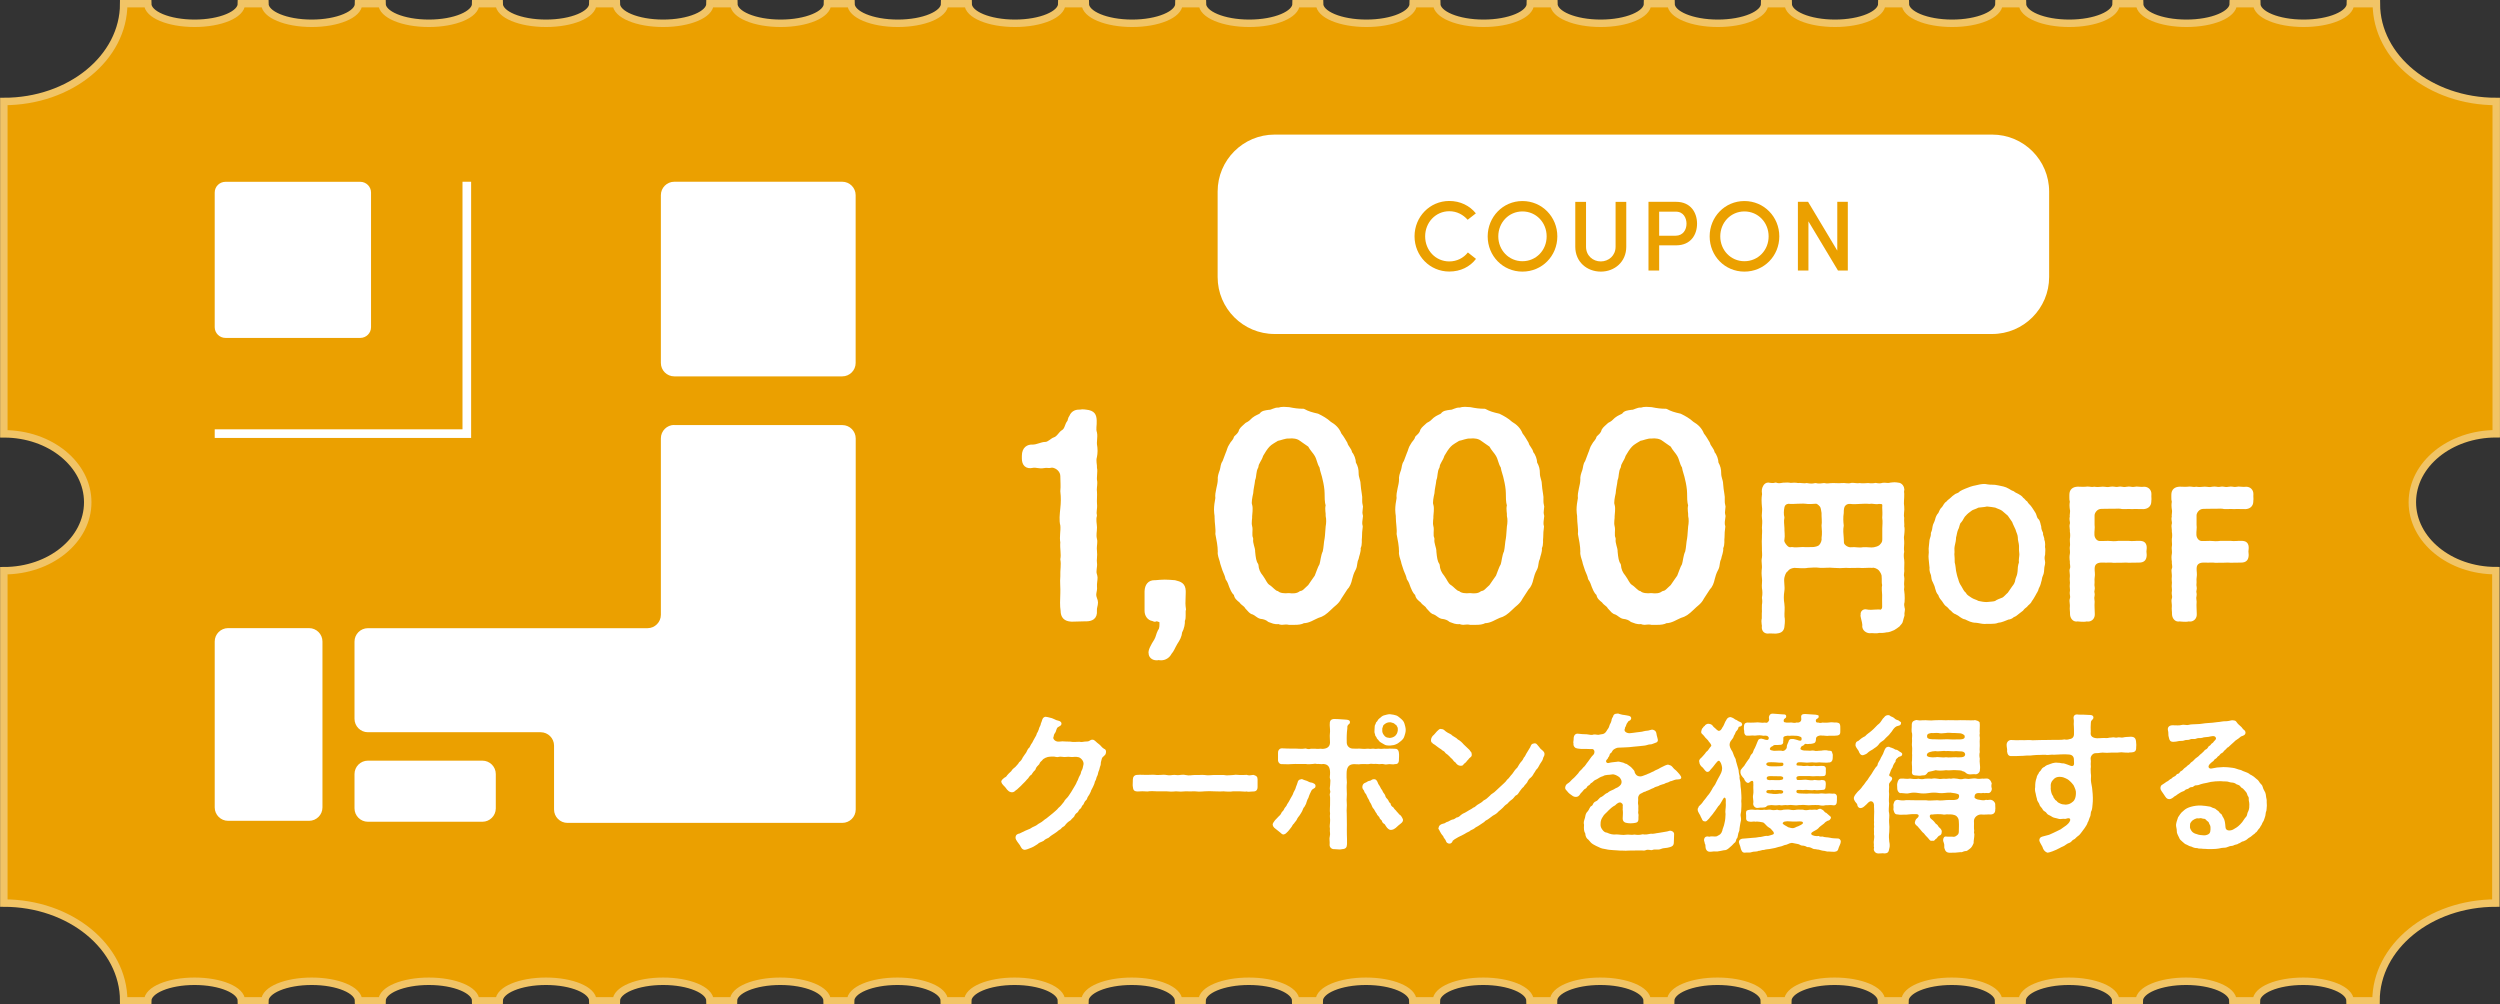 <?xml version="1.0" encoding="utf-8"?>
<!-- Generator: Adobe Illustrator 28.2.0, SVG Export Plug-In . SVG Version: 6.00 Build 0)  -->
<svg version="1.1" id="レイヤー_1" xmlns="http://www.w3.org/2000/svg" xmlns:xlink="http://www.w3.org/1999/xlink" x="0px"
	 y="0px" viewBox="0 0 351.05 141.05" style="enable-background:new 0 0 351.05 141.05;" xml:space="preserve">
<rect x="0" y="0" width="351.05" height="141.05" fill="#333333" stroke="none"/>
<style type="text/css">
	.st0{fill:#EBA000;stroke:#F1C466;stroke-width:1.046;stroke-miterlimit:10;}
	.st1{fill:#FFFFFF;}
	.st2{fill:none;stroke:#FFFFFF;stroke-width:1.211;stroke-miterlimit:10;}
	.st3{fill:#FFFFFF;stroke:#EBA000;stroke-miterlimit:10;}
	.st4{fill:#EBA000;}
	.st5{fill:#FFFFFF;stroke:#D28991;stroke-miterlimit:10;}
	.st6{fill:#D28991;}
	.st7{fill:#FFFFFF;stroke:#76927B;stroke-miterlimit:10;}
	.st8{fill:#76927B;}
	.st9{fill:#FFFFFF;stroke:#FFFFFF;stroke-width:0.5;stroke-linecap:round;stroke-linejoin:round;stroke-miterlimit:10;}
	.st10{fill:#464646;stroke:#FFFFFF;stroke-width:12;stroke-linecap:round;stroke-linejoin:round;stroke-miterlimit:10;}
	.st11{fill:#D28991;stroke:#FFFFFF;stroke-width:12;stroke-linecap:round;stroke-linejoin:round;stroke-miterlimit:10;}
	.st12{fill:#464646;}
	.st13{fill:#EBA000;stroke:#EBA000;stroke-width:0.5;stroke-linecap:round;stroke-linejoin:round;stroke-miterlimit:10;}
	.st14{fill:#D28991;stroke:#D28991;stroke-width:0.5;stroke-linecap:round;stroke-linejoin:round;stroke-miterlimit:10;}
	.st15{fill:#76927B;stroke:#76927B;stroke-width:0.5;stroke-linecap:round;stroke-linejoin:round;stroke-miterlimit:10;}
</style>
<g>
	<g>
		<path class="st0" d="M338.74,70.52c0-5.31,5.27-9.61,11.78-9.61V14.25c-9.29,0-16.83-6.15-16.83-13.73h-3.64
			c0,1.52-2.95,2.75-6.58,2.75c-3.64,0-6.58-1.23-6.58-2.75h-3.29c0,1.52-2.95,2.75-6.58,2.75s-6.58-1.23-6.58-2.75h-3.29
			c0,1.52-2.95,2.75-6.58,2.75c-3.64,0-6.58-1.23-6.58-2.75h-3.29c0,1.52-2.95,2.75-6.58,2.75c-3.63,0-6.58-1.23-6.58-2.75h-3.29
			c0,1.52-2.95,2.75-6.58,2.75c-3.64,0-6.58-1.23-6.58-2.75h-3.29c0,1.52-2.95,2.75-6.58,2.75c-3.63,0-6.58-1.23-6.58-2.75h-3.29
			c0,1.52-2.95,2.75-6.58,2.75c-3.64,0-6.58-1.23-6.58-2.75h-3.29c0,1.52-2.95,2.75-6.58,2.75c-3.63,0-6.58-1.23-6.58-2.75h-3.29
			c0,1.52-2.95,2.75-6.58,2.75c-3.64,0-6.58-1.23-6.58-2.75h-3.29c0,1.52-2.95,2.75-6.58,2.75c-3.63,0-6.58-1.23-6.58-2.75h-3.29
			c0,1.52-2.95,2.75-6.58,2.75c-3.63,0-6.58-1.23-6.58-2.75h-3.29c0,1.52-2.95,2.75-6.58,2.75c-3.64,0-6.58-1.23-6.58-2.75h-3.29
			c0,1.52-2.95,2.75-6.58,2.75c-3.63,0-6.58-1.23-6.58-2.75h-3.29c0,1.52-2.95,2.75-6.58,2.75s-6.58-1.23-6.58-2.75H99.7
			c0,1.52-2.95,2.75-6.58,2.75c-3.63,0-6.58-1.23-6.58-2.75h-3.29c0,1.52-2.95,2.75-6.58,2.75s-6.58-1.23-6.58-2.75h-3.29
			c0,1.52-2.95,2.75-6.58,2.75c-3.64,0-6.58-1.23-6.58-2.75h-3.29c0,1.52-2.95,2.75-6.58,2.75c-3.63,0-6.58-1.23-6.58-2.75h-3.29
			c0,1.52-2.95,2.75-6.58,2.75c-3.64,0-6.58-1.23-6.58-2.75h-3.37c0,7.58-7.53,13.73-16.83,13.73v46.67c6.51,0,11.78,4.3,11.78,9.61
			c0,5.31-5.27,9.61-11.78,9.61v46.67c9.29,0,16.83,6.15,16.83,13.73h3.37c0-1.52,2.95-2.75,6.58-2.75c3.63,0,6.58,1.23,6.58,2.75
			h3.29c0-1.52,2.95-2.75,6.58-2.75c3.64,0,6.58,1.23,6.58,2.75h3.29c0-1.52,2.95-2.75,6.58-2.75c3.63,0,6.58,1.23,6.58,2.75h3.29
			c0-1.52,2.95-2.75,6.58-2.75s6.58,1.23,6.58,2.75h3.29c0-1.52,2.95-2.75,6.58-2.75c3.63,0,6.58,1.23,6.58,2.75h3.29
			c0-1.52,2.95-2.75,6.58-2.75s6.58,1.23,6.58,2.75h3.29c0-1.52,2.95-2.75,6.58-2.75c3.63,0,6.58,1.23,6.58,2.75h3.29
			c0-1.52,2.95-2.75,6.58-2.75c3.63,0,6.58,1.23,6.58,2.75h3.29c0-1.52,2.95-2.75,6.58-2.75c3.64,0,6.58,1.23,6.58,2.75h3.29
			c0-1.52,2.95-2.75,6.58-2.75c3.63,0,6.58,1.23,6.58,2.75h3.29c0-1.52,2.95-2.75,6.58-2.75c3.64,0,6.58,1.23,6.58,2.75h3.29
			c0-1.52,2.95-2.75,6.58-2.75c3.63,0,6.58,1.23,6.58,2.75h3.29c0-1.52,2.95-2.75,6.58-2.75c3.64,0,6.58,1.23,6.58,2.75h3.29
			c0-1.52,2.95-2.75,6.58-2.75c3.63,0,6.58,1.23,6.58,2.75h3.29c0-1.52,2.95-2.75,6.58-2.75c3.63,0,6.58,1.23,6.58,2.75h3.29
			c0-1.52,2.95-2.75,6.58-2.75c3.64,0,6.58,1.23,6.58,2.75h3.29c0-1.52,2.95-2.75,6.58-2.75c3.63,0,6.58,1.23,6.58,2.75h3.29
			c0-1.52,2.95-2.75,6.58-2.75s6.58,1.23,6.58,2.75h3.29c0-1.52,2.95-2.75,6.58-2.75c3.63,0,6.58,1.23,6.58,2.75h3.64
			c0-7.58,7.53-13.73,16.83-13.73V80.13C344.02,80.13,338.74,75.83,338.74,70.52z"/>
	</g>
	<g>
		<g>
			<path class="st1" d="M120.15,50.97c0,1.03-0.84,1.88-1.88,1.88H94.68c-1.03,0-1.88-0.84-1.88-1.88V27.4
				c0-1.03,0.84-1.88,1.88-1.88h23.59c1.03,0,1.88,0.84,1.88,1.88V50.97z"/>
			<path class="st1" d="M52.1,45.95c0,0.83-0.68,1.5-1.51,1.5H31.66c-0.83,0-1.51-0.68-1.51-1.5V27.03c0-0.83,0.68-1.5,1.51-1.5
				h18.93c0.83,0,1.51,0.68,1.51,1.5V45.95z"/>
			<path class="st1" d="M94.68,59.67c-1.03,0-1.88,0.84-1.88,1.88v24.78c0,1.03-0.84,1.88-1.88,1.88H51.66
				c-1.03,0-1.88,0.84-1.88,1.88v10.85c0,1.03,0.84,1.88,1.88,1.88h24.26c1.03,0,1.88,0.84,1.88,1.88v8.97
				c0,1.03,0.84,1.88,1.88,1.88h11.26c1.03,0,2.72,0,3.75,0h9.12c1.03,0,2.72,0,3.75,0h10.72c1.03,0,1.88-0.84,1.88-1.88v-52.1
				c0-1.03-0.84-1.88-1.88-1.88H94.68z"/>
			<path class="st1" d="M69.62,113.51c0,1.03-0.84,1.88-1.88,1.88H51.66c-1.03,0-1.88-0.84-1.88-1.88v-4.82
				c0-1.03,0.84-1.88,1.88-1.88h16.08c1.03,0,1.88,0.84,1.88,1.88V113.51z"/>
			<path class="st1" d="M30.15,113.38c0,1.03,0.84,1.88,1.88,1.88H43.4c1.03,0,1.88-0.84,1.88-1.88v-23.3
				c0-1.03-0.84-1.88-1.88-1.88H32.03c-1.03,0-1.88,0.84-1.88,1.88V113.38z"/>
		</g>
		<polyline class="st2" points="65.55,25.52 65.55,60.89 30.15,60.89 		"/>
	</g>
	<g>
		<g>
			<g>
				<path class="st9" d="M153.93,84.61c0,0.42-0.19,0.72-0.15,1.14c0.08,0.99-0.53,1.25-1.29,1.25h-0.27
					c-0.49,0-1.06,0.04-1.52,0.04h-0.27c-0.84-0.04-1.25-0.46-1.25-1.29c-0.11-0.65-0.08-1.56-0.04-2.43c0.04-0.72-0.08-1.6,0-2.39
					c-0.04-0.87,0.15-1.63,0-2.39c0.15-0.76-0.08-1.48,0-2.39c-0.15-0.76,0.08-1.6,0-2.39c-0.19-0.68-0.08-1.56,0-2.39
					c0.08-0.72,0.11-1.48,0-2.39c0.08-0.84,0-1.25,0-2.13c0-0.72-0.65-1.37-1.41-1.44c-0.57,0.15-0.61-0.04-1.22,0.08
					c-0.57,0.11-1.06-0.15-1.52-0.04c-0.84,0.19-1.25-0.27-1.25-1.06v-0.38c0-1.06,0.65-1.37,1.25-1.33c0.68,0,1.25-0.38,1.82-0.38
					c0.46,0,0.95-0.57,1.25-0.65c0.53-0.15,0.84-0.84,1.18-1.03c0.53-0.3,0.49-0.95,0.84-1.37c0.15-0.19,0.04-0.38,0.34-0.8
					c0.19-0.46,0.61-0.68,1.06-0.68h0.19c0.15-0.04,0.27-0.04,0.34-0.04c0.11,0,0.23,0,0.49,0.04c1.06,0.11,1.22,0.57,1.25,1.29
					c0.04,0.65-0.15,1.18,0.04,1.71c0.04,0.15,0.04,0.34,0.04,0.49c0,0.46-0.08,0.84-0.04,1.18c0.04,0.23,0.08,0.53,0.08,0.87
					c0,0.3-0.04,0.61-0.08,0.8c-0.19,0.65,0.04,1.14,0,1.63c0.04,0.11,0.04,0.27,0.04,0.42c0,0.46-0.08,0.95-0.04,1.25
					c0.04,0.15,0.04,0.27,0.04,0.42c0,0.42-0.11,0.84-0.04,1.25c0.04,0.46-0.04,1.22,0,1.63c0.08,0.76-0.15,1.14,0,1.67
					c-0.19,0.61,0,1.25,0,1.67c0,0.65-0.15,1.03,0,1.67c0.04,0.11,0.04,0.23,0.04,0.34c0,0.38-0.11,0.84-0.04,1.33
					c0.08,0.65-0.08,1.25,0,1.67c0.08,0.53-0.19,1.14,0,1.63c0.04,0.15,0.08,0.3,0.08,0.42c0,0.38-0.11,0.8-0.08,1.25
					c0.08,0.72-0.27,0.95,0,1.67C153.89,84.27,153.93,84.46,153.93,84.61z"/>
				<path class="st9" d="M166.24,85.86v0.11c0,0.15,0,0.34,0,0.49c0,0.23,0,0.46-0.11,0.68c0.04,0.38-0.08,1.06-0.38,1.6
					c-0.04,0.57-0.3,1.03-0.65,1.56c-0.38,0.65-0.46,0.99-0.8,1.37c-0.27,0.53-0.76,0.8-1.25,0.8c-0.11,0-0.23,0-0.34-0.04
					c-0.11,0.04-0.19,0.04-0.3,0.04c-0.57,0-0.87-0.38-0.87-0.72c-0.11-0.34,0.3-1.1,0.76-1.82c0.27-0.46,0.27-0.84,0.53-1.33
					c0.27-0.3,0.23-0.87,0.23-1.18c0-0.34-0.3-0.3-0.65-0.46c-0.3,0.19-0.27,0.08-0.53,0c-0.57-0.08-0.91-0.61-0.91-1.18v-2.77
					c0.04-0.8,0.42-1.29,1.14-1.29h0.15c0.49-0.04,0.87-0.08,1.29-0.08c0.46,0,0.87,0.04,1.41,0.08c0.8,0.19,1.25,0.38,1.29,1.25
					v0.3c0,0.46-0.04,0.95-0.04,1.48c0,0.27,0.04,0.53,0.08,0.84C166.24,85.67,166.24,85.79,166.24,85.86z"/>
				<path class="st9" d="M191.11,73.93c-0.08,0.57-0.11,0.99-0.11,1.52c-0.08,0.42,0.08,0.95-0.19,1.48
					c0.08,0.53-0.23,1.1-0.27,1.48c-0.27,0.53-0.15,0.99-0.38,1.44c-0.34,0.61-0.42,1.03-0.53,1.41c-0.11,0.53-0.3,1.03-0.65,1.37
					l-0.84,1.29c-0.38,0.76-0.87,0.95-1.41,1.52c-0.68,0.65-1.03,0.91-1.71,1.1c-0.65,0.27-1.25,0.72-1.98,0.72
					c-0.34,0.19-0.76,0.23-1.22,0.23h-0.84c-0.11-0.04-0.23-0.04-0.34-0.04c-0.04,0-0.11,0-0.15,0c-0.19,0-0.34,0.04-0.49,0.04
					c-0.15,0-0.27-0.04-0.46-0.11c-0.57,0.08-0.84-0.11-1.33-0.27c-0.23-0.23-0.68-0.42-1.18-0.46c-0.42-0.11-0.61-0.42-1.06-0.61
					c-0.3-0.04-0.49-0.3-0.91-0.76c-0.23-0.42-0.53-0.42-0.84-0.87c-0.38-0.3-0.68-0.53-0.72-0.99c-0.42-0.34-0.49-0.76-0.65-1.06
					c-0.15-0.42-0.23-0.72-0.53-1.14c-0.04-0.34-0.23-0.72-0.42-1.18c-0.15-0.53-0.3-0.8-0.38-1.25c-0.11-0.34-0.34-0.99-0.27-1.29
					c0-0.87-0.19-1.75-0.34-2.54c0.08-0.65-0.11-1.56-0.11-2.32c0-0.08,0-0.11,0-0.19c-0.04-0.27-0.08-0.57-0.08-0.87
					c0-0.49,0.08-1.06,0.19-1.63c-0.11-0.8,0.34-1.79,0.34-2.58c-0.04-0.42,0.08-0.76,0.27-1.29c0.15-0.49,0.08-0.8,0.38-1.22
					l0.46-1.22c0.15-0.27,0.19-0.72,0.49-1.14c0.15-0.34,0.53-0.57,0.65-1.06c0.23-0.23,0.61-0.49,0.72-0.99
					c0.19-0.34,0.46-0.49,0.84-0.87c0.42-0.19,0.65-0.42,0.95-0.72c0.42-0.34,0.8-0.42,1.06-0.61c0.19-0.34,0.61-0.38,1.18-0.46
					c0.3,0.04,0.83-0.38,1.29-0.3c0.23-0.08,0.46-0.11,0.72-0.11c0.23,0,0.46,0.04,0.72,0.04c0.76,0.15,1.29,0.23,2.05,0.23
					c0.61,0.34,1.14,0.49,1.98,0.68c0.61,0.3,1.18,0.61,1.71,1.1c0.65,0.38,1.14,0.84,1.41,1.56c0.42,0.53,0.53,0.8,0.84,1.29
					c0.08,0.46,0.61,0.84,0.65,1.33c0.3,0.3,0.53,0.95,0.53,1.41c0.3,0.53,0.38,0.91,0.38,1.44c0,0.65,0.27,1.03,0.27,1.48
					c0.04,0.46,0.08,0.91,0.19,1.52c0.11,0.42-0.04,0.91,0.11,1.48c0,0.08,0.04,0.11,0.04,0.19c0,0.23-0.08,0.53-0.08,0.84
					c0,0.15,0.04,0.34,0.08,0.49C191.07,73.1,190.96,73.48,191.11,73.93z M186.4,72.45c0.04-0.46-0.15-0.91,0-1.48
					c-0.15-0.46-0.15-1.22-0.15-1.75c0-0.53-0.15-1.41-0.27-1.86c-0.11-0.65-0.38-1.22-0.46-1.82c-0.34-0.49-0.34-1.03-0.68-1.63
					c-0.23-0.42-0.68-0.84-0.95-1.37c-0.57-0.42-0.8-0.53-1.25-0.87c-0.38-0.3-1.06-0.42-1.67-0.34c-0.53-0.04-1.18,0.27-1.63,0.34
					c-0.34,0.23-0.95,0.53-1.25,0.87c-0.3,0.3-0.72,0.95-0.95,1.37c-0.19,0.68-0.65,1.06-0.68,1.63c-0.38,0.65-0.23,1.33-0.46,1.82
					c-0.08,0.76-0.23,1.18-0.27,1.86c-0.11,0.49-0.3,1.37-0.15,1.71c0.15,0.49,0,1.22,0,1.52c0.04,0.27-0.15,0.91,0,1.48
					c0.15,0.49-0.11,1.22,0.15,1.71c-0.11,0.72,0.3,1.29,0.27,1.86c0.08,0.8,0.15,1.41,0.46,1.82c0.04,0.68,0.27,1.18,0.68,1.67
					c0.42,0.57,0.53,1.03,0.95,1.33c0.46,0.27,0.87,0.87,1.25,0.91c0.3,0.3,1.06,0.38,1.63,0.3c0.53,0.08,1.22,0.08,1.67-0.3
					c0.46-0.04,0.68-0.42,1.25-0.91c0.34-0.46,0.65-0.99,0.95-1.37c0.23-0.53,0.42-1.22,0.68-1.63c0.15-0.46,0.19-1.29,0.46-1.82
					c0.15-0.65,0.15-1.33,0.27-1.86c0.08-0.46,0.08-1.1,0.15-1.71C186.48,73.55,186.51,72.87,186.4,72.45z"/>
				<path class="st9" d="M216.56,73.93c-0.08,0.57-0.11,0.99-0.11,1.52c-0.08,0.42,0.08,0.95-0.19,1.48
					c0.08,0.53-0.23,1.1-0.27,1.48c-0.27,0.53-0.15,0.99-0.38,1.44c-0.34,0.61-0.42,1.03-0.53,1.41c-0.11,0.53-0.3,1.03-0.65,1.37
					l-0.84,1.29c-0.38,0.76-0.87,0.95-1.41,1.52c-0.68,0.65-1.03,0.91-1.71,1.1c-0.65,0.27-1.25,0.72-1.98,0.72
					c-0.34,0.19-0.76,0.23-1.22,0.23h-0.84c-0.11-0.04-0.23-0.04-0.34-0.04c-0.04,0-0.11,0-0.15,0c-0.19,0-0.34,0.04-0.49,0.04
					c-0.15,0-0.27-0.04-0.46-0.11c-0.57,0.08-0.84-0.11-1.33-0.27c-0.23-0.23-0.68-0.42-1.18-0.46c-0.42-0.11-0.61-0.42-1.06-0.61
					c-0.3-0.04-0.49-0.3-0.91-0.76c-0.23-0.42-0.53-0.42-0.84-0.87c-0.38-0.3-0.68-0.53-0.72-0.99c-0.42-0.34-0.49-0.76-0.65-1.06
					c-0.15-0.42-0.23-0.72-0.53-1.14c-0.04-0.34-0.23-0.72-0.42-1.18c-0.15-0.53-0.3-0.8-0.38-1.25c-0.11-0.34-0.34-0.99-0.27-1.29
					c0-0.87-0.19-1.75-0.34-2.54c0.08-0.65-0.11-1.56-0.11-2.32c0-0.08,0-0.11,0-0.19c-0.04-0.27-0.08-0.57-0.08-0.87
					c0-0.49,0.08-1.06,0.19-1.63c-0.11-0.8,0.34-1.79,0.34-2.58c-0.04-0.42,0.08-0.76,0.27-1.29c0.15-0.49,0.08-0.8,0.38-1.22
					l0.46-1.22c0.15-0.27,0.19-0.72,0.49-1.14c0.15-0.34,0.53-0.57,0.65-1.06c0.23-0.23,0.61-0.49,0.72-0.99
					c0.19-0.34,0.46-0.49,0.84-0.87c0.42-0.19,0.65-0.42,0.95-0.72c0.42-0.34,0.8-0.42,1.06-0.61c0.19-0.34,0.61-0.38,1.18-0.46
					c0.3,0.04,0.83-0.38,1.29-0.3c0.23-0.08,0.46-0.11,0.72-0.11c0.23,0,0.46,0.04,0.72,0.04c0.76,0.15,1.29,0.23,2.05,0.23
					c0.61,0.34,1.14,0.49,1.98,0.68c0.61,0.3,1.18,0.61,1.71,1.1c0.65,0.38,1.14,0.84,1.41,1.56c0.42,0.53,0.53,0.8,0.84,1.29
					c0.08,0.46,0.61,0.84,0.65,1.33c0.3,0.3,0.53,0.95,0.53,1.41c0.3,0.53,0.38,0.91,0.38,1.44c0,0.65,0.27,1.03,0.27,1.48
					c0.04,0.46,0.08,0.91,0.19,1.52c0.11,0.42-0.04,0.91,0.11,1.48c0,0.08,0.04,0.11,0.04,0.19c0,0.23-0.08,0.53-0.08,0.84
					c0,0.15,0.04,0.34,0.08,0.49C216.53,73.1,216.41,73.48,216.56,73.93z M211.85,72.45c0.04-0.46-0.15-0.91,0-1.48
					c-0.15-0.46-0.15-1.22-0.15-1.75c0-0.53-0.15-1.41-0.27-1.86c-0.11-0.65-0.38-1.22-0.46-1.82c-0.34-0.49-0.34-1.03-0.68-1.63
					c-0.23-0.42-0.68-0.84-0.95-1.37c-0.57-0.42-0.8-0.53-1.25-0.87c-0.38-0.3-1.06-0.42-1.67-0.34c-0.53-0.04-1.18,0.27-1.63,0.34
					c-0.34,0.23-0.95,0.53-1.25,0.87c-0.3,0.3-0.72,0.95-0.95,1.37c-0.19,0.68-0.65,1.06-0.68,1.63c-0.38,0.65-0.23,1.33-0.46,1.82
					c-0.08,0.76-0.23,1.18-0.27,1.86c-0.11,0.49-0.3,1.37-0.15,1.71c0.15,0.49,0,1.22,0,1.52c0.04,0.27-0.15,0.91,0,1.48
					c0.15,0.49-0.11,1.22,0.15,1.71c-0.11,0.72,0.3,1.29,0.27,1.86c0.08,0.8,0.15,1.41,0.46,1.82c0.04,0.68,0.27,1.18,0.68,1.67
					c0.42,0.57,0.53,1.03,0.95,1.33c0.46,0.27,0.87,0.87,1.25,0.91c0.3,0.3,1.06,0.38,1.63,0.3c0.53,0.08,1.22,0.08,1.67-0.3
					c0.46-0.04,0.68-0.42,1.25-0.91c0.34-0.46,0.65-0.99,0.95-1.37c0.23-0.53,0.42-1.22,0.68-1.63c0.15-0.46,0.19-1.29,0.46-1.82
					c0.15-0.65,0.15-1.33,0.27-1.86c0.08-0.46,0.08-1.1,0.15-1.71C211.93,73.55,211.97,72.87,211.85,72.45z"/>
				<path class="st9" d="M242.02,73.93c-0.08,0.57-0.11,0.99-0.11,1.52c-0.08,0.42,0.08,0.95-0.19,1.48
					c0.08,0.53-0.23,1.1-0.27,1.48c-0.27,0.53-0.15,0.99-0.38,1.44c-0.34,0.61-0.42,1.03-0.53,1.41c-0.11,0.53-0.3,1.03-0.65,1.37
					l-0.84,1.29c-0.38,0.76-0.87,0.95-1.41,1.52c-0.68,0.65-1.03,0.91-1.71,1.1c-0.65,0.27-1.25,0.72-1.98,0.72
					c-0.34,0.19-0.76,0.23-1.22,0.23h-0.84c-0.11-0.04-0.23-0.04-0.34-0.04c-0.04,0-0.11,0-0.15,0c-0.19,0-0.34,0.04-0.49,0.04
					c-0.15,0-0.27-0.04-0.46-0.11c-0.57,0.08-0.84-0.11-1.33-0.27c-0.23-0.23-0.68-0.42-1.18-0.46c-0.42-0.11-0.61-0.42-1.06-0.61
					c-0.3-0.04-0.49-0.3-0.91-0.76c-0.23-0.42-0.53-0.42-0.84-0.87c-0.38-0.3-0.68-0.53-0.72-0.99c-0.42-0.34-0.49-0.76-0.65-1.06
					c-0.15-0.42-0.23-0.72-0.53-1.14c-0.04-0.34-0.23-0.72-0.42-1.18c-0.15-0.53-0.3-0.8-0.38-1.25c-0.11-0.34-0.34-0.99-0.27-1.29
					c0-0.87-0.19-1.75-0.34-2.54c0.08-0.65-0.11-1.56-0.11-2.32c0-0.08,0-0.11,0-0.19c-0.04-0.27-0.08-0.57-0.08-0.87
					c0-0.49,0.08-1.06,0.19-1.63c-0.11-0.8,0.34-1.79,0.34-2.58c-0.04-0.42,0.08-0.76,0.27-1.29c0.15-0.49,0.08-0.8,0.38-1.22
					l0.46-1.22c0.15-0.27,0.19-0.72,0.49-1.14c0.15-0.34,0.53-0.57,0.65-1.06c0.23-0.23,0.61-0.49,0.72-0.99
					c0.19-0.34,0.46-0.49,0.84-0.87c0.42-0.19,0.65-0.42,0.95-0.72c0.42-0.34,0.8-0.42,1.06-0.61c0.19-0.34,0.61-0.38,1.18-0.46
					c0.3,0.04,0.83-0.38,1.29-0.3c0.23-0.08,0.46-0.11,0.72-0.11c0.23,0,0.46,0.04,0.72,0.04c0.76,0.15,1.29,0.23,2.05,0.23
					c0.61,0.34,1.14,0.49,1.98,0.68c0.61,0.3,1.18,0.61,1.71,1.1c0.65,0.38,1.14,0.84,1.41,1.56c0.42,0.53,0.53,0.8,0.84,1.29
					c0.08,0.46,0.61,0.84,0.65,1.33c0.3,0.3,0.53,0.95,0.53,1.41c0.3,0.53,0.38,0.91,0.38,1.44c0,0.65,0.27,1.03,0.27,1.48
					c0.04,0.46,0.08,0.91,0.19,1.52c0.11,0.42-0.04,0.91,0.11,1.48c0,0.08,0.04,0.11,0.04,0.19c0,0.23-0.08,0.53-0.08,0.84
					c0,0.15,0.04,0.34,0.08,0.49C241.98,73.1,241.86,73.48,242.02,73.93z M237.3,72.45c0.04-0.46-0.15-0.91,0-1.48
					c-0.15-0.46-0.15-1.22-0.15-1.75c0-0.53-0.15-1.41-0.27-1.86c-0.11-0.65-0.38-1.22-0.46-1.82c-0.34-0.49-0.34-1.03-0.68-1.63
					c-0.23-0.42-0.68-0.84-0.95-1.37c-0.57-0.42-0.8-0.53-1.25-0.87c-0.38-0.3-1.06-0.42-1.67-0.34c-0.53-0.04-1.18,0.27-1.63,0.34
					c-0.34,0.23-0.95,0.53-1.25,0.87c-0.3,0.3-0.72,0.95-0.95,1.37c-0.19,0.68-0.65,1.06-0.68,1.63c-0.38,0.65-0.23,1.33-0.46,1.82
					c-0.08,0.76-0.23,1.18-0.27,1.86c-0.11,0.49-0.3,1.37-0.15,1.71c0.15,0.49,0,1.22,0,1.52c0.04,0.27-0.15,0.91,0,1.48
					c0.15,0.49-0.11,1.22,0.15,1.71c-0.11,0.72,0.3,1.29,0.27,1.86c0.08,0.8,0.15,1.41,0.46,1.82c0.04,0.68,0.27,1.18,0.68,1.67
					c0.42,0.57,0.53,1.03,0.95,1.33c0.46,0.27,0.87,0.87,1.25,0.91c0.3,0.3,1.06,0.38,1.63,0.3c0.53,0.08,1.22,0.08,1.67-0.3
					c0.46-0.04,0.68-0.42,1.25-0.91c0.34-0.46,0.65-0.99,0.95-1.37c0.23-0.53,0.42-1.22,0.68-1.63c0.15-0.46,0.19-1.29,0.46-1.82
					c0.15-0.65,0.15-1.33,0.27-1.86c0.08-0.46,0.08-1.1,0.15-1.71C237.38,73.55,237.42,72.87,237.3,72.45z"/>
				<path class="st9" d="M267.24,85.53c0,0.31-0.12,0.62-0.05,0.84c-0.12,0.36-0.14,0.5-0.22,0.79c-0.05,0.29-0.22,0.34-0.41,0.62
					c-0.19,0.17-0.48,0.34-0.7,0.48c-0.29,0.12-0.67,0.31-1.01,0.29c-0.26,0.07-0.72,0.1-1.01,0.07c-0.41,0.14-0.89-0.02-1.34,0.05
					c-0.5-0.07-0.84-0.46-0.74-0.91c-0.02-0.5-0.34-1.3-0.24-1.44c-0.05-0.36,0.22-0.58,0.55-0.5c0.38,0.1,0.96,0.05,1.39,0.02
					c0.5-0.07,0.77,0.14,0.86-0.1c0.19-0.19,0.24-0.29,0.22-0.82c0-0.53-0.02-0.89,0-1.37c-0.02-0.41-0.1-1.03,0-1.39
					c-0.1-0.41-0.02-0.74-0.07-1.18c0.02-0.38-0.22-0.77-0.48-1.08c-0.24-0.26-0.82-0.5-1.08-0.41c-0.53-0.05-1.34,0.07-1.87,0
					c-0.65-0.02-1.25,0.05-1.82,0c-0.53,0.05-1.18,0.05-1.8,0c-0.53-0.07-1.13,0.02-1.8,0c-0.7-0.1-1.3-0.02-1.8,0
					c-0.53,0.12-1.42,0-1.9,0c-0.43,0.07-0.79,0.17-1.06,0.55c-0.34,0.22-0.46,0.7-0.55,1.06c-0.1,0.6,0.1,1.3,0,1.87
					c-0.1,0.65-0.1,1.25,0,1.82c0.1,0.67-0.02,1.27,0.02,1.82c0.07,0.38,0.07,0.74,0,1.25c-0.02,0.53-0.26,0.79-0.82,0.84
					c-0.07,0.02-0.14,0.02-0.26,0.02c-0.19,0-0.43-0.02-0.65-0.02c-0.05,0-0.1,0-0.14,0c-0.07,0.02-0.12,0.02-0.22,0.02
					c-0.43,0-0.67-0.31-0.58-0.84c-0.02-0.14-0.07-0.41-0.07-0.65c0-0.12,0.02-0.26,0.05-0.36c0.02-0.36-0.02-0.7,0.02-0.98
					c0-0.22-0.02-0.6,0-0.96c0.05-0.22,0.07-0.65,0-0.98c0.1-0.5,0.07-1.01,0-1.39c-0.05-0.43,0.07-0.96,0-1.39
					c-0.02-0.24-0.05-0.48-0.05-0.7c0-0.24,0.02-0.48,0.05-0.72c0.02-0.38-0.05-0.7-0.05-1.01c0-0.12,0.02-0.26,0.05-0.41
					c0.07-0.5-0.02-0.86,0-1.42c0-0.26-0.02-0.58-0.02-0.91c0-0.14,0-0.31,0.02-0.48c-0.02-0.46,0.07-0.84,0-1.42
					c0-0.38,0.1-0.79,0-1.39c-0.02-0.1-0.02-0.19-0.02-0.31c0-0.38,0.1-0.84,0.02-1.27c-0.02-0.26-0.05-0.58-0.05-0.91
					c0-0.22,0.02-0.46,0.05-0.7c0.05-0.12-0.02-0.31-0.02-0.55c0-0.07,0-0.14,0.02-0.24c0.05-0.24,0.22-0.7,0.62-0.72
					c0.29,0.05,0.74,0.12,1.06,0c0.36,0.14,0.58,0.1,1.06,0.02c0.19-0.02,0.36-0.02,0.55-0.02c0.17,0,0.31,0,0.48,0.05
					c0.31-0.02,0.65-0.07,1.03,0.02c0.31-0.07,0.82,0.1,1.22,0c0.46,0.07,0.74,0.12,1.25,0c0.43,0.12,0.84,0.05,1.22,0
					c0.41,0.12,0.77,0,1.25,0c0.43,0,0.77,0.05,1.25,0c0.36-0.05,0.84,0.12,1.25,0c0.29-0.1,0.86,0.1,1.22,0
					c0.34,0.07,0.86,0.02,1.22,0c0.26,0.05,0.74,0.05,1.03-0.02c0.38,0.07,0.65,0.1,1.06-0.02c0.22-0.05,0.67,0.1,1.03-0.02
					c0.22-0.02,0.38-0.05,0.55-0.05s0.34,0.02,0.5,0.05c0.43,0,0.65,0.46,0.65,0.72c-0.1,0.38,0.02,0.58-0.02,0.79
					c0.02,0.43-0.1,1.08,0,1.61c0.07,0.5-0.12,1.13,0,1.58c-0.05,0.41,0.05,0.89,0,1.18c0.05,0.17,0.05,0.31,0.05,0.48
					c0,0.22-0.02,0.43-0.05,0.72c-0.1,0.48,0.02,0.7,0,1.18c-0.02,0.5-0.07,0.86,0,1.2c-0.1,0.29-0.05,0.91,0,1.18
					c0.05,0.5-0.02,0.77,0,1.2c0.07,0.48-0.12,0.72,0,1.18c0.02,0.07,0.02,0.14,0.02,0.24c0,0.31-0.07,0.74-0.02,0.94
					c0.05,0.22-0.07,0.53,0,0.74c0.05,0.36,0.07,0.72,0.07,1.03c0,0.19,0,0.36-0.02,0.53c-0.12,0.36-0.02,0.67,0.02,0.94V85.53z
					 M256.03,75.56c0.1-0.55,0.05-1.27,0-1.78c0.1-0.41-0.02-1.25,0-1.78c-0.05-0.38-0.12-0.84-0.29-1.03
					c-0.26-0.31-0.58-0.55-0.84-0.48c-0.31,0.02-0.98,0.07-1.34,0c-0.41-0.05-0.77,0-1.27,0c-0.36,0.02-0.7,0.05-1.18,0
					c-0.38,0.05-0.7,0.26-0.79,0.72c-0.1,0.48-0.12,1.06,0,1.46c-0.12,0.5-0.02,0.96,0,1.49c-0.02,0.43,0.1,1.08,0,1.58
					c-0.1,0.36,0.17,0.74,0.43,1.03c0.26,0.29,0.55,0.38,0.86,0.29c0.43,0.1,0.96,0.02,1.56,0c0.41,0.05,1.03,0,1.54,0
					c0.26-0.05,0.72-0.1,0.96-0.41C255.89,76.41,256.1,75.93,256.03,75.56z M264.55,72.69c0.05-0.58,0.02-0.89,0-1.46
					c0.07-0.62-0.1-0.72-0.72-0.72c-0.5,0.12-0.86-0.1-1.3,0c-0.5-0.05-0.91-0.02-1.34,0c-0.53,0.02-0.89,0.07-1.37,0
					c-0.36-0.02-0.67,0.07-0.91,0.36s-0.26,0.72-0.26,1.15c-0.1,0.6-0.07,1.27,0,1.78c-0.12,0.58-0.05,1.2,0,1.78
					c0.05,0.53-0.07,0.79,0.29,1.13c0.38,0.36,0.84,0.43,1.06,0.38c0.46-0.07,1.01,0.12,1.61,0c0.58-0.05,1.1,0.1,1.58,0
					c0.17-0.05,0.58-0.1,0.89-0.36c0.36-0.36,0.48-0.58,0.48-0.96c0.02-0.38-0.02-1.15,0-1.58
					C264.55,73.81,264.65,73.31,264.55,72.69z"/>
				<path class="st9" d="M286.95,77.2c0,0.05,0,0.07,0,0.12c0,0.14-0.02,0.26-0.02,0.41v0.1c-0.1,0.36-0.1,0.67-0.02,0.96
					c0.02,0.07,0.02,0.14,0.02,0.19c0,0.31-0.12,0.55-0.12,0.79c0,0.24-0.05,0.77-0.17,0.96c-0.19,0.38-0.14,0.67-0.26,0.94
					c-0.05,0.29-0.22,0.72-0.34,0.91c-0.05,0.34-0.31,0.62-0.41,0.86c-0.14,0.24-0.36,0.65-0.53,0.84c-0.14,0.38-0.5,0.5-0.62,0.74
					c-0.17,0.1-0.48,0.38-0.58,0.55c-0.12,0.12-0.29,0.19-0.6,0.46c-0.29,0.22-0.31,0.29-0.65,0.41c-0.24,0.24-0.5,0.31-0.67,0.31
					c-0.48,0.17-0.94,0.43-1.46,0.46c-0.26,0.12-0.58,0.14-0.89,0.14h-0.62c-0.1,0.02-0.19,0.02-0.31,0.02
					c-0.41,0-0.82-0.14-1.22-0.17c-0.6,0-0.94-0.22-1.46-0.46c-0.24,0-0.55-0.24-0.67-0.31c-0.19-0.17-0.46-0.31-0.65-0.41
					c-0.22-0.05-0.43-0.26-0.6-0.46c-0.17-0.05-0.31-0.36-0.58-0.55c-0.31-0.19-0.38-0.41-0.62-0.74c-0.17-0.19-0.41-0.46-0.5-0.82
					c-0.29-0.34-0.31-0.48-0.43-0.89c-0.05-0.34-0.24-0.65-0.34-0.91c-0.17-0.26-0.17-0.5-0.24-0.94c-0.07-0.19-0.26-0.58-0.19-0.96
					c-0.02-0.36-0.1-0.74-0.1-0.96c-0.02-0.22-0.05-0.46-0.05-0.65c0-0.12,0-0.24,0.02-0.34c0.02-0.07,0.02-0.14,0.02-0.22
					c0-0.17-0.02-0.36-0.02-0.53c0-0.07,0.02-0.14,0.02-0.22l0.1-0.98c0.12-0.41,0.22-0.62,0.19-0.96c0.14-0.29,0.22-0.65,0.24-0.94
					c0.02-0.22,0.26-0.58,0.34-0.91c0.07-0.34,0.22-0.67,0.43-0.86c0.17-0.34,0.22-0.6,0.5-0.82c0.24-0.31,0.29-0.58,0.62-0.77
					c0.1-0.17,0.43-0.36,0.58-0.53c0.07-0.1,0.34-0.29,0.6-0.48c0.26-0.1,0.5-0.19,0.65-0.38c0.26-0.14,0.38-0.22,0.7-0.34
					c0.46-0.19,0.94-0.38,1.44-0.46c0.41-0.1,0.79-0.19,1.15-0.19c0.12,0,0.26,0.02,0.38,0.05c0.55,0.1,0.96,0,1.51,0.14
					c0.5,0.12,0.94,0.14,1.46,0.46c0.22,0.12,0.34,0.24,0.67,0.34c0.17,0.17,0.38,0.24,0.65,0.38c0.19,0.1,0.5,0.29,0.6,0.48
					c0.29,0.19,0.34,0.41,0.58,0.53c0.1,0.26,0.5,0.55,0.62,0.77c0.22,0.36,0.34,0.48,0.53,0.82c0.12,0.22,0.17,0.7,0.41,0.86
					c0.24,0.24,0.24,0.7,0.34,0.91c0,0.38,0.12,0.65,0.26,0.94c-0.05,0.38,0.22,0.6,0.17,0.96c0.1,0.19,0.12,0.38,0.12,0.6
					c0,0.12-0.02,0.24-0.02,0.38C286.95,77.01,286.95,77.1,286.95,77.2z M283.81,77.82c-0.05-0.38-0.07-0.72-0.05-1.18
					c-0.02-0.46-0.19-0.82-0.17-1.2c-0.02-0.46-0.22-0.72-0.34-1.18c-0.12-0.29-0.36-0.72-0.48-1.08l-0.65-0.94
					c-0.24-0.19-0.43-0.38-0.84-0.72c-0.34-0.24-0.7-0.31-1.03-0.48c-0.31-0.07-0.77-0.12-1.25-0.17c-0.46,0.12-0.86,0.1-1.27,0.17
					c-0.41,0.24-0.82,0.29-1.03,0.48c-0.29,0.19-0.67,0.5-0.84,0.72c-0.29,0.24-0.43,0.72-0.65,0.94c-0.31,0.24-0.29,0.82-0.48,1.08
					c-0.19,0.46-0.19,0.79-0.31,1.18c0,0.34-0.07,0.72-0.19,1.2c-0.1,0.46,0.02,0.77-0.05,1.18c0.02,0.34,0.07,0.79,0.05,1.18
					c0.12,0.43,0.14,0.86,0.19,1.2c0.07,0.34,0.17,0.82,0.31,1.18c0.12,0.43,0.19,0.65,0.48,1.08c0.22,0.34,0.31,0.67,0.65,0.94
					c0.17,0.36,0.48,0.48,0.84,0.74c0.36,0.24,0.65,0.26,1.03,0.48c0.38,0.07,0.72,0.17,1.25,0.17c0.55-0.07,0.96-0.05,1.27-0.17
					c0.29-0.22,0.62-0.31,1.03-0.48c0.24-0.1,0.6-0.55,0.84-0.74l0.65-0.94c0.19-0.22,0.43-0.58,0.48-1.08
					c0.19-0.46,0.26-0.67,0.31-1.15c0.02-0.41,0.02-0.74,0.19-1.22C283.69,78.61,283.81,78.16,283.81,77.82z"/>
				<path class="st9" d="M301.84,69.56c0,0.17,0.02,0.36,0.02,0.53c0,0.1,0,0.17-0.02,0.26v0.05c0,0.6-0.43,0.82-0.86,0.84
					c-0.55,0.02-1.08-0.05-1.61,0c-0.55-0.07-1.18,0.07-1.58-0.05c-0.46-0.05-0.77,0.02-1.3,0c-0.62-0.02-0.98,0.02-1.44,0.02
					c-0.72,0-1.18,0.7-1.18,1.15v1.32c0.07,0.5-0.05,0.84-0.02,1.44c0.02,0.48,0.36,1.06,0.96,1.1c0.41-0.02,0.67,0.02,1.2-0.02
					c0.53,0.05,1.03,0.07,1.44,0c0.53-0.02,0.89,0.02,1.46,0c0.55,0.07,0.94-0.02,1.46,0c0.6-0.02,0.86,0.19,0.82,0.84
					c-0.05,0.24-0.05,0.5,0,0.89c-0.02,0.53-0.19,0.82-0.82,0.82c-0.55,0-1.03,0.02-1.46,0.02c-0.53-0.05-0.89,0.02-1.46,0
					c-0.41-0.02-0.55,0.05-0.98-0.02c-0.58,0.02-0.91,0-1.44,0c-0.62,0.02-1.15,0.31-1.15,1.08c-0.02,0.48,0.1,0.7,0,1.3
					c-0.05,0.26,0.02,0.55-0.02,0.86c-0.05,0.29,0.1,0.55,0.02,0.82c-0.12,0.38,0.07,0.58,0,0.82c-0.1,0.34-0.02,0.55,0,0.86
					c-0.05,0.67,0.02,1.08,0.02,1.68c0.05,0.55-0.31,0.86-0.7,0.86c-0.05,0-0.12-0.02-0.17-0.02c-0.19,0.05-0.36,0.05-0.5,0.05
					c-0.26,0-0.5-0.02-0.79-0.05c-0.05,0.02-0.12,0.02-0.17,0.02c-0.38,0-0.65-0.38-0.65-0.84c0.02-0.29-0.07-0.6-0.02-1.06
					c0.02-0.26-0.05-0.5-0.05-0.74c0-0.1,0-0.19,0.05-0.31c0.1-0.31-0.02-0.55-0.02-0.82c0-0.07,0-0.14,0.02-0.22
					c0.05-0.24-0.02-0.38-0.02-0.72c0-0.1,0-0.19,0.02-0.34c0.05-0.22-0.07-0.53,0-1.03c0.02-0.29-0.05-0.58-0.05-0.82
					c0-0.1,0.02-0.17,0.05-0.24c0.14-0.34-0.05-0.79,0-1.06c-0.02-0.14-0.05-0.34-0.05-0.58c0-0.14,0.02-0.29,0.05-0.46
					c0.05-0.29-0.02-0.6-0.02-0.84c0-0.07,0-0.14,0.02-0.22c0.07-0.24-0.02-0.65,0-1.03c0.05-0.24,0.07-0.7,0-1.06
					c0.02-0.31-0.05-0.53-0.05-0.77c0-0.1,0.02-0.19,0.05-0.29c0.05-0.26-0.05-0.48-0.05-0.74c0-0.1,0.02-0.19,0.05-0.29
					c-0.02-0.05-0.02-0.12-0.02-0.19c0-0.24,0.1-0.55,0.02-0.84c-0.02-0.14-0.05-0.34-0.05-0.58c0-0.14,0.02-0.31,0.05-0.48
					c-0.07-0.22-0.07-0.41-0.07-0.62v-0.36c0-0.62,0.36-0.86,0.89-0.89h0.14c0.29,0,0.5,0.02,0.72,0.02c0.1,0,0.19,0,0.31-0.02
					c0.07-0.02,0.14-0.02,0.22-0.02c0.34,0,0.67,0.12,0.96,0.02c0.26,0.07,0.79,0.05,1.15,0h0.1c0.36,0,0.53,0.12,1.06,0
					c0.1-0.02,0.17-0.02,0.24-0.02c0.31,0,0.55,0.12,0.91,0.02c0.07-0.02,0.12-0.02,0.17-0.02c0.29,0,0.5,0.14,1.01,0.02
					c0.07-0.02,0.14-0.02,0.22-0.02c0.29,0,0.48,0.12,0.94,0.02c0.05,0,0.1-0.02,0.14-0.02c0.22,0,0.46,0.05,0.74,0.05
					c0.1,0,0.19-0.02,0.29-0.02h0.07c0.41,0,0.74,0.31,0.74,0.74c0,0.05,0,0.07,0,0.1V69.56z"/>
				<path class="st9" d="M316.16,69.56c0,0.17,0.02,0.36,0.02,0.53c0,0.1,0,0.17-0.02,0.26v0.05c0,0.6-0.43,0.82-0.86,0.84
					c-0.55,0.02-1.08-0.05-1.61,0c-0.55-0.07-1.18,0.07-1.58-0.05c-0.46-0.05-0.77,0.02-1.3,0c-0.62-0.02-0.98,0.02-1.44,0.02
					c-0.72,0-1.18,0.7-1.18,1.15v1.32c0.07,0.5-0.05,0.84-0.02,1.44c0.02,0.48,0.36,1.06,0.96,1.1c0.41-0.02,0.67,0.02,1.2-0.02
					c0.53,0.05,1.03,0.07,1.44,0c0.53-0.02,0.89,0.02,1.46,0c0.55,0.07,0.94-0.02,1.46,0c0.6-0.02,0.86,0.19,0.82,0.84
					c-0.05,0.24-0.05,0.5,0,0.89c-0.02,0.53-0.19,0.82-0.82,0.82c-0.55,0-1.03,0.02-1.46,0.02c-0.53-0.05-0.89,0.02-1.46,0
					c-0.41-0.02-0.55,0.05-0.98-0.02c-0.58,0.02-0.91,0-1.44,0c-0.62,0.02-1.15,0.31-1.15,1.08c-0.02,0.48,0.1,0.7,0,1.3
					c-0.05,0.26,0.02,0.55-0.02,0.86c-0.05,0.29,0.1,0.55,0.02,0.82c-0.12,0.38,0.07,0.58,0,0.82c-0.1,0.34-0.02,0.55,0,0.86
					c-0.05,0.67,0.02,1.08,0.02,1.68c0.05,0.55-0.31,0.86-0.7,0.86c-0.05,0-0.12-0.02-0.17-0.02c-0.19,0.05-0.36,0.05-0.5,0.05
					c-0.26,0-0.5-0.02-0.79-0.05c-0.05,0.02-0.12,0.02-0.17,0.02c-0.38,0-0.65-0.38-0.65-0.84c0.02-0.29-0.07-0.6-0.02-1.06
					c0.02-0.26-0.05-0.5-0.05-0.74c0-0.1,0-0.19,0.05-0.31c0.1-0.31-0.02-0.55-0.02-0.82c0-0.07,0-0.14,0.02-0.22
					c0.05-0.24-0.02-0.38-0.02-0.72c0-0.1,0-0.19,0.02-0.34c0.05-0.22-0.07-0.53,0-1.03c0.02-0.29-0.05-0.58-0.05-0.82
					c0-0.1,0.02-0.17,0.05-0.24c0.14-0.34-0.05-0.79,0-1.06c-0.02-0.14-0.05-0.34-0.05-0.58c0-0.14,0.02-0.29,0.05-0.46
					c0.05-0.29-0.02-0.6-0.02-0.84c0-0.07,0-0.14,0.02-0.22c0.07-0.24-0.02-0.65,0-1.03c0.05-0.24,0.07-0.7,0-1.06
					c0.02-0.31-0.05-0.53-0.05-0.77c0-0.1,0.02-0.19,0.05-0.29c0.05-0.26-0.05-0.48-0.05-0.74c0-0.1,0.02-0.19,0.05-0.29
					c-0.02-0.05-0.02-0.12-0.02-0.19c0-0.24,0.1-0.55,0.02-0.84c-0.02-0.14-0.05-0.34-0.05-0.58c0-0.14,0.02-0.31,0.05-0.48
					c-0.07-0.22-0.07-0.41-0.07-0.62v-0.36c0-0.62,0.36-0.86,0.89-0.89h0.14c0.29,0,0.5,0.02,0.72,0.02c0.1,0,0.19,0,0.31-0.02
					c0.07-0.02,0.14-0.02,0.22-0.02c0.34,0,0.67,0.12,0.96,0.02c0.26,0.07,0.79,0.05,1.15,0h0.1c0.36,0,0.53,0.12,1.06,0
					c0.1-0.02,0.17-0.02,0.24-0.02c0.31,0,0.55,0.12,0.91,0.02c0.07-0.02,0.12-0.02,0.17-0.02c0.29,0,0.5,0.14,1.01,0.02
					c0.07-0.02,0.14-0.02,0.22-0.02c0.29,0,0.48,0.12,0.94,0.02c0.05,0,0.1-0.02,0.14-0.02c0.22,0,0.46,0.05,0.74,0.05
					c0.1,0,0.19-0.02,0.29-0.02h0.07c0.41,0,0.74,0.31,0.74,0.74c0,0.05,0,0.07,0,0.1V69.56z"/>
				<path class="st1" d="M155.31,105.56c0,0.04-0.02,0.1-0.02,0.17c-0.06,0.42-0.46,0.44-0.57,0.8c-0.08,0.36-0.15,0.46-0.15,0.71
					c0,0.27-0.1,0.31-0.17,0.67c-0.04,0.27-0.17,0.4-0.21,0.67c-0.04,0.34-0.21,0.48-0.23,0.65c-0.06,0.38-0.23,0.44-0.25,0.67
					c-0.02,0.17-0.19,0.48-0.25,0.63c-0.11,0.27-0.27,0.44-0.29,0.63c-0.13,0.23-0.19,0.44-0.34,0.61
					c-0.19,0.23-0.15,0.48-0.34,0.61c-0.19,0.13-0.27,0.44-0.36,0.59c-0.27,0.19-0.23,0.44-0.4,0.57c-0.29,0.17-0.25,0.4-0.46,0.57
					c-0.21,0.11-0.36,0.34-0.42,0.53c-0.23,0.29-0.32,0.27-0.48,0.52c-0.19,0.13-0.4,0.25-0.55,0.42c-0.23,0.19-0.27,0.4-0.46,0.48
					c-0.36,0.17-0.34,0.38-0.55,0.44c-0.15,0.06-0.31,0.27-0.71,0.52c-0.21,0.13-0.61,0.38-0.84,0.61c-0.27,0.15-0.5,0.19-0.71,0.44
					c-0.38,0.21-0.65,0.23-0.82,0.44c-0.25,0.13-0.46,0.34-0.86,0.5c-0.44,0.19-0.8,0.32-0.97,0.32h-0.04
					c-0.38-0.04-0.48-0.36-0.65-0.65c-0.15-0.25-0.59-0.69-0.61-1.03c0-0.48,0.34-0.57,0.57-0.61c0.29-0.15,0.5-0.23,0.78-0.38
					c0.29-0.15,0.42-0.15,0.69-0.29c0.27-0.17,0.42-0.27,0.71-0.38c0.25-0.1,0.36-0.27,0.67-0.42c0.36-0.17,0.63-0.5,0.92-0.65
					c0.31-0.25,0.55-0.46,0.88-0.71c0.21-0.21,0.59-0.46,0.82-0.78c0.27-0.21,0.46-0.46,0.76-0.84c0.13-0.34,0.46-0.5,0.69-0.88
					c0.27-0.36,0.42-0.67,0.61-0.97c0.13-0.27,0.38-0.55,0.53-0.99c0.17-0.23,0.17-0.48,0.42-0.9c0.17-0.21,0.08-0.4,0.27-0.71
					c0.13-0.21,0.13-0.44,0.23-0.82c0.06-0.44-0.36-0.9-0.69-0.99c-0.48-0.13-0.78,0.02-1.15-0.04c-0.44-0.08-0.67,0.08-1.2-0.02
					c-0.38-0.08-0.52,0.11-0.84,0.02c-0.29-0.08-0.48-0.04-0.8-0.04c-0.42,0-0.99,0.27-1.11,0.5c-0.19,0.21-0.32,0.23-0.42,0.55
					c-0.23,0.21-0.46,0.48-0.5,0.65c-0.04,0.23-0.25,0.29-0.36,0.48c-0.21,0.25-0.19,0.38-0.38,0.44c-0.25,0.23-0.27,0.42-0.46,0.55
					c-0.15,0.21-0.42,0.46-0.69,0.73c-0.27,0.31-0.5,0.46-0.74,0.71c-0.25,0.13-0.31,0.32-0.57,0.38c-0.46,0.08-0.78-0.25-1.03-0.63
					c-0.15-0.21-0.52-0.46-0.59-0.78c-0.02-0.02-0.02-0.04-0.02-0.08c0-0.13,0.15-0.32,0.34-0.46c0.06-0.12,0.31-0.1,0.48-0.42
					c0.15-0.19,0.29-0.31,0.59-0.59c0.08-0.19,0.36-0.44,0.57-0.59c0.21-0.25,0.42-0.42,0.52-0.65c0.25-0.19,0.4-0.4,0.5-0.65
					c0.17-0.29,0.32-0.44,0.48-0.69c0.13-0.19,0.21-0.55,0.44-0.69c0.17-0.25,0.21-0.46,0.42-0.71c0.06-0.17,0.27-0.48,0.38-0.71
					c0.11-0.23,0.21-0.29,0.27-0.59c0.13-0.17,0.17-0.31,0.29-0.61c0.02-0.21,0.19-0.42,0.25-0.63c0-0.17,0.13-0.34,0.19-0.59
					c0.08-0.31,0.21-0.44,0.4-0.5c0.02,0,0.06-0.02,0.1-0.02c0.15,0,0.4,0.08,0.63,0.13c0.17,0.04,0.34,0.08,0.55,0.19
					c0.25,0.13,0.4,0.19,0.67,0.25c0.21,0.04,0.46,0.23,0.36,0.52c-0.08,0.25-0.5,0.29-0.61,0.53c-0.19,0.42-0.1,0.44-0.31,0.71
					c-0.15,0.19-0.13,0.44-0.19,0.55c-0.1,0.17,0.17,0.48,0.38,0.55c0.27,0.13,0.61,0.02,0.88,0.02c0.23,0.04,0.8,0.02,1.09,0.04
					c0.34,0.08,0.95,0.04,1.28,0.02c0.4,0.1,0.57-0.04,1.05-0.04c0.48,0,0.42-0.27,0.84-0.25c0.29,0.02,0.5,0.38,0.88,0.63
					c0.25,0.17,0.36,0.44,0.71,0.65C155.18,105.2,155.31,105.3,155.31,105.56z"/>
				<path class="st1" d="M175.33,111.18c-0.11,0-0.19-0.02-0.29-0.04c-0.06,0.02-0.15,0.02-0.23,0.02c-0.23,0-0.5-0.04-0.71-0.04
					c-0.42,0.02-0.57-0.02-0.97,0c-0.19,0.04-0.36,0.04-0.55,0.04c-0.29,0-0.57-0.02-0.78-0.04c-0.17,0.02-0.32,0.02-0.46,0.02
					c-0.32,0-0.59-0.02-0.86-0.02c-0.46-0.04-0.82-0.02-1.34,0c-0.21,0.02-0.5,0.04-0.8,0.04c-0.19,0-0.38-0.02-0.55-0.04
					c-0.52,0.02-0.84,0-1.32,0c-0.25,0.02-0.48,0.04-0.67,0.04c-0.23,0-0.46-0.02-0.67-0.04c-0.21,0.02-0.44,0.04-0.69,0.04
					c-0.19,0-0.4-0.02-0.63-0.04c-0.42-0.02-0.97,0.02-1.34,0c-0.42-0.04-0.99-0.04-1.34,0.02c-0.42-0.04-1.03-0.04-1.39,0
					c-0.57-0.02-0.61-0.25-0.67-0.69c-0.02-0.06-0.02-0.1-0.02-0.19c0-0.17,0.02-0.38,0.02-0.59c0-0.06,0-0.11,0-0.17
					c0-0.4,0.21-0.69,0.63-0.69h0.04c0.11-0.02,0.21-0.02,0.32-0.02c0.29,0,0.61,0.02,0.88,0.02h0.19c0.21-0.02,0.42-0.02,0.65-0.02
					c0.21,0,0.46,0,0.69,0.04c0.23,0.02,0.61-0.04,0.95-0.04c0.15,0,0.27,0.02,0.4,0.04c0.44,0.1,0.74-0.02,1.09-0.02
					c0.06,0,0.15,0,0.23,0.02c0.36,0.06,0.61-0.04,0.97-0.04c0.1,0,0.23,0,0.38,0.04c0.55,0.12,0.82,0,1.2,0c0.04,0,0.08,0,0.13,0
					c0.34,0.02,0.65-0.02,0.99-0.02c0.1,0,0.23,0,0.36,0.02c0.48,0.08,0.88,0,1.2,0c0.04,0,0.1,0,0.15,0h1.32
					c0.52,0.1,0.86,0,1.32,0c0.13-0.02,0.25-0.04,0.36-0.04c0.23,0,0.44,0.04,0.61,0.04c0.34,0.02,0.61-0.02,0.84-0.02h0.11
					c0.27,0.11,0.52,0.06,0.92,0c0.42,0.11,0.59,0.25,0.59,0.63v1.07c0,0.42-0.21,0.63-0.59,0.63h-0.06
					C175.71,111.14,175.52,111.18,175.33,111.18z"/>
				<path class="st1" d="M184.71,110.49c-0.06,0.25-0.42,0.23-0.57,0.55c-0.13,0.27-0.29,0.57-0.42,1.01
					c-0.17,0.25-0.17,0.4-0.27,0.63c-0.02,0.21-0.21,0.44-0.29,0.63c-0.15,0.1-0.21,0.38-0.31,0.59c-0.11,0.21-0.19,0.32-0.36,0.59
					c-0.1,0.13-0.34,0.42-0.38,0.57c-0.04,0.15-0.36,0.46-0.4,0.57c-0.23,0.17-0.29,0.46-0.4,0.55c-0.17,0.25-0.36,0.44-0.44,0.55
					c-0.23,0.19-0.32,0.4-0.61,0.44c-0.25,0.04-0.36-0.19-0.52-0.29c-0.08-0.1-0.38-0.27-0.5-0.4c-0.15-0.15-0.48-0.27-0.53-0.69
					v-0.04c0-0.13,0.19-0.4,0.34-0.59c0.13-0.15,0.34-0.32,0.48-0.5c0.1-0.08,0.34-0.29,0.42-0.55c0.08-0.17,0.27-0.21,0.4-0.57
					c0.06-0.15,0.32-0.34,0.38-0.59c0.17-0.23,0.29-0.46,0.36-0.59c0.04-0.13,0.19-0.31,0.34-0.61c0.15-0.21,0.17-0.46,0.29-0.63
					c0.17-0.29,0.19-0.36,0.27-0.65c0.11-0.25,0.13-0.34,0.23-0.63c0.02-0.17,0.19-0.4,0.42-0.4c0.21-0.11,0.29,0.04,0.59,0.12
					c0.27,0.08,0.31,0.08,0.61,0.25c0.21,0.11,0.36,0.02,0.69,0.23C184.67,110.11,184.77,110.26,184.71,110.49z M191.98,107.3
					c-0.38-0.02-0.73-0.02-0.94,0c-0.23,0.06-0.55,0-0.92,0c-0.82,0.02-1.03,0.57-1.03,1.32c0,0.42-0.02,0.65,0.04,1.26
					c-0.06,0.63-0.02,0.86-0.02,1.2c0.06,0.61-0.06,1.15,0,1.6c0.06,0.53-0.06,0.97,0,1.57c0.02,0.46,0,1.05,0.02,1.55
					c-0.02,0.57,0,0.8,0,1.41c0,0.46,0.04,0.69,0.02,1.32c-0.02,0.46-0.17,0.69-0.71,0.71c-0.11,0.04-0.21,0.04-0.34,0.04
					c-0.25,0-0.5-0.04-0.67-0.04h-0.11c-0.36,0-0.67-0.29-0.61-0.71c0.04-0.29-0.08-0.8,0.02-1.09c0.11-0.44-0.04-0.61,0.02-1.07
					c-0.08-0.42,0.02-0.63,0.02-1.05c0.04-0.29-0.08-0.61,0-1.07c-0.08-0.44,0.02-1.13,0-1.57c-0.02-0.44,0.04-0.63-0.04-1.01
					c-0.06-0.27,0.15-0.34,0.04-0.67c-0.1-0.34,0.02-0.57,0.02-0.97c0-0.34,0.06-0.44-0.02-0.65c-0.1-0.25,0.02-0.5,0-0.94
					c-0.02-0.67-0.23-1.11-0.92-1.16c-0.4,0.06-0.67-0.04-0.92,0c-0.34-0.08-0.23-0.02-0.61,0c-0.36,0-0.59,0.08-0.95,0h-0.92
					c-0.38,0-0.8-0.02-1.2,0.02c-0.38,0.04-0.74,0-1.22,0c-0.36,0.04-0.61-0.29-0.57-0.69v-0.82c-0.04-0.29,0.13-0.73,0.57-0.71
					c0.4,0.02,0.88,0.04,1.36,0.04c0.42,0,0.63-0.02,1.03,0.02c0.27,0.02,0.57,0.02,0.94-0.04c0.23,0.08,0.38,0.13,0.71,0.04
					c0.21,0.02,0.48-0.04,0.86,0.02c0.21,0.02,0.48-0.06,0.76,0c0.57-0.02,1.05-0.23,1.07-0.88c0-0.53-0.06-0.92-0.02-1.2
					c0.06-0.52,0-0.8-0.02-1.26c-0.02-0.59,0.11-0.8,0.57-0.86c0.34-0.02,0.69,0.04,0.94,0.04c0.38,0.04,0.61,0.02,0.86,0.06
					c0.15,0.02,0.44,0.06,0.46,0.27c0.04,0.29-0.08,0.29-0.19,0.4c-0.23,0.23-0.15,0.32-0.17,0.55c-0.04,0.4-0.08,0.67-0.08,0.99
					c0,0.21-0.02,0.55,0,1.03c0.02,0.48,0.4,0.82,0.88,0.82c0.29,0,0.61,0.02,0.92,0c0.29,0,0.59,0.08,1.01,0.02
					c0.27-0.04,0.42,0.06,0.71,0c0.27-0.06,0.46,0.08,0.8,0c0.21-0.04,0.4,0.06,0.78,0c0.17-0.04,0.57,0.04,0.9-0.02
					c0.32-0.02,0.57,0.04,0.76,0.02c0.29-0.02,0.55,0.15,0.57,0.65c0.04,0.19,0,0.65,0,0.82c0.02,0.59-0.25,0.71-0.59,0.69
					c-0.19,0.08-0.46,0-0.71,0c-0.32,0-0.5,0.11-0.86,0c-0.23-0.08-0.55,0.06-0.84-0.02c-0.4-0.04-0.48,0.02-0.76-0.02
					C192.44,107.21,192.29,107.32,191.98,107.3z M196.99,115.02c0.13,0.42-0.38,0.67-0.59,0.86c-0.25,0.21-0.53,0.59-1.01,0.65
					c-0.29,0.04-0.42-0.11-0.61-0.29c-0.06-0.1-0.21-0.25-0.34-0.5c-0.23-0.13-0.36-0.27-0.4-0.5c-0.17-0.21-0.32-0.25-0.36-0.5
					c-0.06-0.1-0.34-0.29-0.38-0.52c-0.1-0.08-0.23-0.36-0.38-0.61c-0.15-0.11-0.29-0.42-0.36-0.63c-0.08-0.21-0.27-0.38-0.32-0.63
					c-0.17-0.27-0.21-0.34-0.34-0.65c-0.04-0.21-0.29-0.34-0.34-0.59s-0.31-0.25-0.25-0.71c0.04-0.25,0.17-0.42,0.48-0.52
					c0.13-0.04,0.27-0.21,0.5-0.23c0.27-0.02,0.29-0.21,0.57-0.23c0.38-0.04,0.5,0.21,0.63,0.53c0.04,0.19,0.21,0.31,0.34,0.61
					c0.15,0.34,0.23,0.29,0.34,0.59c0.08,0.21,0.23,0.27,0.34,0.55c0.04,0.29,0.25,0.44,0.36,0.57c0.15,0.19,0.15,0.42,0.38,0.53
					c0.04,0.27,0.17,0.46,0.38,0.55c0.1,0.17,0.25,0.36,0.42,0.5c0.06,0.13,0.25,0.25,0.42,0.5
					C196.72,114.5,196.8,114.63,196.99,115.02z M197.22,101.63c0.06,0.23,0.17,0.55,0.17,0.86c0,0.32-0.1,0.63-0.17,0.84
					c-0.1,0.34-0.23,0.48-0.48,0.71c-0.23,0.17-0.48,0.4-0.69,0.46c-0.19,0.11-0.52,0.17-0.86,0.19c-0.36,0-0.65-0.02-0.84-0.17
					c-0.25-0.17-0.59-0.29-0.71-0.48c-0.04-0.08-0.17-0.21-0.23-0.27c-0.15-0.13-0.06-0.21-0.23-0.38c-0.11-0.1-0.06-0.23-0.13-0.38
					c-0.06-0.13-0.06-0.31-0.04-0.55c0.04-0.4,0-0.57,0.1-0.71c0.11-0.15,0.06-0.29,0.17-0.36c0.15-0.1,0.19-0.34,0.36-0.46
					c0.29-0.25,0.5-0.44,0.71-0.48c0.1-0.02,0.23-0.06,0.38-0.1c0.15-0.04,0.27-0.06,0.4-0.06h0.06c0.38,0.04,0.65,0.1,0.86,0.17
					c0.17,0.04,0.42,0.25,0.69,0.48C196.95,101.13,197.12,101.29,197.22,101.63z M196.2,102.05c-0.13-0.13-0.06-0.25-0.23-0.29
					c-0.1-0.02-0.17-0.21-0.34-0.23c-0.15-0.02-0.25-0.11-0.44-0.11c-0.36,0-0.55,0.11-0.74,0.25c-0.13,0.08-0.23,0.19-0.25,0.31
					c-0.02,0.17-0.13,0.23-0.1,0.46c0.02,0.17-0.06,0.25,0.1,0.59c0.04,0.08,0.15,0.23,0.25,0.34c0.21,0.21,0.4,0.21,0.69,0.25
					c0.21,0,0.61-0.11,0.8-0.32c0.17-0.19,0.29-0.36,0.34-0.74C196.3,102.45,196.28,102.13,196.2,102.05z"/>
				<path class="st1" d="M202.37,105.22c-0.11-0.06-0.38-0.23-0.69-0.48c-0.23-0.23-0.52-0.27-0.57-0.46
					c-0.13,0.02-0.17-0.21-0.17-0.36c0-0.27,0.19-0.59,0.4-0.73l0.44-0.5c0.19-0.17,0.34-0.34,0.48-0.34c0.02,0,0.04,0,0.08,0.02
					c0.17,0,0.34,0.04,0.48,0.17c0.25,0.25,0.59,0.42,0.97,0.61c0.19,0.25,0.69,0.4,0.9,0.67c0.38,0.21,0.61,0.44,0.84,0.71
					c0.38,0.36,0.55,0.53,0.82,0.78c0.13,0.27,0.31,0.25,0.31,0.59c0.04,0.27-0.06,0.34-0.25,0.5c-0.17,0.1-0.19,0.27-0.42,0.44
					c-0.06,0.17-0.34,0.36-0.44,0.44c-0.11,0.25-0.29,0.25-0.48,0.25c-0.31-0.02-0.5-0.19-0.71-0.48c-0.27-0.15-0.25-0.27-0.48-0.5
					c-0.15-0.08-0.34-0.36-0.48-0.46c-0.19-0.21-0.36-0.23-0.5-0.44C202.81,105.45,202.56,105.45,202.37,105.22z M216.88,105.89
					c0,0.31-0.19,0.4-0.21,0.63c-0.04,0.27-0.31,0.55-0.42,0.76c-0.13,0.19-0.29,0.63-0.48,0.74c-0.23,0.27-0.23,0.44-0.34,0.5
					c-0.08,0.17-0.25,0.48-0.48,0.67c-0.23,0.15-0.4,0.42-0.5,0.67c-0.23,0.32-0.34,0.34-0.5,0.63c-0.23,0.17-0.38,0.4-0.55,0.63
					c-0.19,0.29-0.29,0.5-0.57,0.59c-0.15,0.13-0.36,0.48-0.57,0.59c-0.27,0.19-0.5,0.44-0.61,0.57c-0.32,0.19-0.42,0.34-0.61,0.54
					c-0.19,0.15-0.36,0.36-0.63,0.55c-0.15,0.19-0.4,0.38-0.65,0.5c-0.21,0.1-0.46,0.36-0.67,0.48c-0.23,0.21-0.53,0.25-0.67,0.48
					l-0.69,0.46c-0.29,0.21-0.5,0.25-0.69,0.44c-0.19,0.17-0.48,0.19-0.71,0.42c-0.23,0.1-0.55,0.27-0.74,0.4
					c-0.25,0.12-0.48,0.25-0.84,0.42c-0.44,0.23-0.65,0.4-0.76,0.5c-0.04,0.15-0.15,0.38-0.44,0.4h-0.04
					c-0.19,0-0.42-0.15-0.46-0.34c-0.06-0.27-0.34-0.42-0.4-0.71c-0.21-0.21-0.38-0.5-0.5-0.74c-0.02-0.17-0.25-0.29-0.15-0.38
					c0.04-0.42,0.34-0.57,0.71-0.65c0.19,0,0.34-0.23,0.63-0.27c0.23-0.11,0.38-0.23,0.61-0.29c0.19,0,0.38-0.15,0.59-0.29
					c0.25,0,0.46-0.21,0.59-0.34c0.23-0.19,0.32-0.21,0.59-0.34c0.25-0.13,0.27-0.17,0.57-0.34c0.1-0.06,0.46-0.23,0.57-0.36
					c0.17-0.02,0.32-0.17,0.57-0.38c0.21-0.15,0.65-0.34,0.9-0.63c0.32-0.15,0.55-0.34,0.88-0.67c0.17-0.25,0.57-0.38,0.84-0.69
					c0.34-0.29,0.55-0.54,0.82-0.76c0.19-0.21,0.52-0.42,0.76-0.8c0.25-0.17,0.4-0.48,0.73-0.82c0.23-0.34,0.44-0.65,0.69-0.86
					c0.19-0.32,0.38-0.67,0.61-0.9c0.13-0.13,0.17-0.21,0.32-0.52c0.21-0.19,0.25-0.44,0.44-0.71c0.19-0.31,0.29-0.46,0.46-0.76
					c0.11-0.29,0.17-0.42,0.36-0.48c0.34-0.11,0.48-0.04,0.61,0.13c0.23,0.23,0.29,0.38,0.48,0.59
					C216.59,105.39,216.88,105.53,216.88,105.89z"/>
				<path class="st1" d="M236.08,109.19c0,0.29-0.48,0.25-0.71,0.27c-0.25,0.04-0.44,0.15-0.65,0.21c-0.27,0.02-0.38,0.19-0.61,0.23
					c-0.29,0.04-0.36,0.21-0.63,0.23c-0.25,0.11-0.36,0.08-0.61,0.25c-0.31,0.11-0.48,0.11-0.63,0.25
					c-0.29,0.13-0.38,0.13-0.61,0.27c-0.29,0.15-0.46,0.15-0.61,0.27c-0.23,0-0.34,0.17-0.63,0.27c-0.31,0.17-0.4,0.48-0.36,0.82
					c0.02,0.23-0.06,0.46,0,0.71c0.06,0.23,0,0.44,0.02,0.61c0.04,0.27-0.06,0.48,0,0.67c0.08,0.23,0,0.34,0.02,0.69
					c0.02,0.57-0.27,0.59-0.74,0.65c-0.23,0.02-0.52,0.04-0.71,0c-0.5-0.04-0.76-0.23-0.76-0.67c0-0.46,0.06-0.63,0.02-1.07
					c-0.06-0.27,0.02-0.23-0.02-0.59c0.02-0.17,0.08-0.34-0.21-0.53c-0.21-0.13-0.52,0-0.86,0.36c-0.4,0.19-0.74,0.54-0.9,0.69
					c-0.31,0.36-0.69,0.61-0.8,0.88c-0.21,0.29-0.36,0.61-0.34,1.11c-0.02,0.27,0.08,0.5,0.25,0.73c0.17,0.25,0.4,0.42,0.65,0.42
					c0.44,0.21,0.84,0.31,1.34,0.25c0.36,0,0.92,0.13,1.36,0.04c0.29-0.06,0.78,0.08,1.16-0.02c0.42,0.06,0.69,0.08,1.15-0.04
					c0.4,0.08,0.78,0,1.16-0.08c0.36,0.06,0.69-0.08,1.13-0.12c0.23-0.04,0.4-0.08,0.76-0.13c0.23-0.02,0.55-0.1,0.76-0.17
					c0.21-0.04,0.61,0.15,0.61,0.46c0,0.46-0.04,0.82-0.04,1.18c0,0.46-0.27,0.59-0.57,0.67c-0.5,0.17-0.88,0.08-1.24,0.25
					c-0.4,0.19-0.82-0.02-1.22,0.15c-0.19,0.08-0.57-0.13-0.9,0.02c-0.11,0.04-0.19,0.06-0.29,0.06c-0.17,0-0.32-0.04-0.53-0.02
					l-1.64,0.02c-0.13,0.02-0.23,0.02-0.34,0.02h-0.04c-0.21,0-0.38-0.02-0.55-0.02c-0.02,0-0.06,0-0.1,0h-0.15
					c-0.25,0-0.57-0.06-0.9-0.06c-0.44-0.04-0.71-0.04-1.05-0.13c-0.36-0.06-0.67-0.1-0.97-0.27c-0.32-0.15-0.57-0.25-0.84-0.42
					c-0.29-0.17-0.42-0.36-0.67-0.65c-0.27-0.17-0.42-0.48-0.44-0.88c-0.19-0.27-0.21-0.65-0.17-1.2c-0.1-0.36,0-0.57,0.13-0.99
					c0.06-0.25,0.06-0.59,0.36-0.88c0.25-0.25,0.29-0.67,0.55-0.78c0.29-0.13,0.13-0.46,0.65-0.67c0.36-0.15,0.36-0.48,0.8-0.63
					c0.34-0.19,0.48-0.46,0.82-0.55c0.19-0.21,0.55-0.34,0.86-0.48c0.36-0.25,0.46-0.19,0.74-0.42c0.17-0.15,0.38-0.29,0.36-0.69
					c-0.02-0.19-0.08-0.34-0.31-0.61c-0.27-0.19-0.69-0.46-1.05-0.38c-0.36,0.08-0.95,0.02-1.22,0.23c-0.5,0.13-0.69,0.36-0.97,0.48
					c-0.32,0.1-0.42,0.31-0.63,0.46c-0.21,0.02-0.19,0.27-0.46,0.38c-0.21,0.08-0.25,0.36-0.36,0.4c-0.34,0.15-0.38,0.36-0.59,0.55
					c-0.31,0.27-0.17,0.32-0.5,0.57c-0.34,0.17-0.63,0.04-0.76-0.04c-0.31-0.21-0.57-0.38-0.8-0.69c-0.1-0.15-0.27-0.23-0.27-0.44
					v-0.04c0.04-0.36,0.17-0.48,0.44-0.65c0.25-0.15,0.4-0.4,0.63-0.59c0.23-0.17,0.44-0.44,0.76-0.78
					c0.17-0.34,0.44-0.44,0.71-0.82c0.27-0.19,0.44-0.57,0.67-0.82c0.21-0.32,0.32-0.42,0.48-0.67c0.21-0.27,0.4-0.32,0.42-0.65
					c0.02-0.32-0.19-0.5-0.44-0.44l-0.59-0.02c-0.23,0-0.5-0.02-0.8,0c-0.42-0.02-0.65-0.08-0.8-0.13c-0.15-0.1-0.36-0.29-0.31-0.61
					c-0.08-0.23,0.04-0.46,0.02-0.71c0-0.4,0.21-0.76,0.65-0.69c0.4,0.04,0.71,0.08,1.2,0.08c0.36,0.04,0.71,0.15,0.9,0.04
					c0.34-0.08,0.61,0.11,0.9,0c0.25-0.08,0.65,0.04,0.97-0.5c0.13-0.27,0.32-0.36,0.42-0.8c0.02-0.15,0.19-0.29,0.27-0.65
					c0.02-0.27,0.15-0.46,0.23-0.59c0.04-0.29,0.27-0.4,0.55-0.4c0.06,0,0.11-0.02,0.15-0.02s0.06,0.02,0.1,0.04
					c0.27,0.06,0.44,0.15,0.78,0.17c0.21,0.02,0.4,0.08,0.65,0.12c0.21,0.04,0.38,0.25,0.29,0.42c-0.08,0.32-0.36,0.23-0.42,0.42
					c-0.31,0.34-0.23,0.57-0.42,0.8l-0.02,0.15c-0.21,0.38,0.23,0.65,0.65,0.65c0.36-0.04,0.61-0.06,0.97-0.12
					c0.34-0.06,0.74-0.06,0.99-0.15c0.34-0.1,0.63-0.06,0.84-0.15c0.25-0.06,0.36-0.12,0.52-0.06c0.25,0.08,0.38,0.21,0.44,0.44
					c0.06,0.25,0.04,0.36,0.15,0.67c0.04,0.17,0.11,0.34,0.04,0.48c-0.08,0.21-0.21,0.17-0.4,0.27c-0.36,0.12-0.4,0.19-0.69,0.19
					c-0.21,0-0.5,0.15-0.78,0.17c-0.53,0.04-1.03,0.13-1.49,0.15c-0.42,0.06-0.76,0.08-1.24,0.1c-0.44,0.02-0.69,0.04-0.97,0.04
					c-0.15,0-0.48,0.15-0.67,0.31c-0.17,0.17-0.19,0.36-0.34,0.46c-0.21,0.08-0.11,0.25-0.29,0.52c-0.15,0.1-0.06,0.23-0.25,0.36
					c-0.29,0.29-0.02,0.57,0.23,0.5c0.46-0.12,0.84-0.12,1.16-0.17c0.25-0.08,0.4,0.02,0.71,0.08c0.29,0.02,0.36,0.19,0.67,0.23
					c0.27,0.21,0.46,0.29,0.69,0.52c0.29,0.34,0.42,0.4,0.44,0.67c0.06,0.15,0.21,0.42,0.46,0.5c0.23,0.08,0.48,0.08,0.78-0.06
					s0.4-0.11,0.61-0.25c0.21-0.04,0.36-0.17,0.61-0.27c0.23-0.06,0.29-0.17,0.5-0.25c0.27-0.1,0.42-0.19,0.67-0.34
					c0.46-0.23,0.88-0.46,1.09-0.42c0.27,0.08,0.4,0.11,0.55,0.29c0.17,0.23,0.32,0.36,0.55,0.54c0.19,0.17,0.25,0.29,0.48,0.53
					C236,108.94,236.08,109.06,236.08,109.19z"/>
				<path class="st1" d="M244.08,117.1c-0.1,0.34-0.06,0.59-0.25,0.69c-0.04,0.25-0.13,0.53-0.31,0.59
					c-0.17,0.21-0.48,0.5-0.65,0.63c-0.29,0.27-0.52,0.4-0.8,0.38c-0.21,0.06-0.67,0.13-0.9,0.17c-0.4-0.02-0.69,0-0.92,0.04
					c-0.38,0.04-0.63-0.1-0.74-0.5c-0.06-0.27,0.02-0.46-0.13-0.67c0.02-0.1-0.13-0.38-0.1-0.52c0.04-0.27,0.15-0.44,0.46-0.46
					c0.19,0.04,0.36,0.06,0.46,0c0.42-0.04,0.76,0.11,1.01-0.1c0.27-0.13,0.48-0.23,0.63-0.69c0.02-0.27,0.25-0.65,0.31-1.07
					c0.13-0.48,0.13-0.92,0.15-1.28c-0.08-0.38,0.04-0.8,0.04-1.28c-0.04-0.46,0.06-0.8-0.08-0.97c-0.17-0.19-0.29,0.13-0.42,0.34
					c-0.17,0.27-0.32,0.61-0.57,0.82c-0.25,0.34-0.4,0.63-0.61,0.86c-0.13,0.25-0.46,0.55-0.67,0.86c-0.25,0.23-0.36,0.44-0.57,0.4
					c-0.44,0-0.4-0.38-0.59-0.63c-0.04-0.25-0.44-0.65-0.44-1.01v-0.08c0-0.15,0.13-0.21,0.15-0.38c0.19-0.15,0.53-0.52,0.65-0.74
					c0.23-0.27,0.46-0.57,0.59-0.76c0.23-0.23,0.48-0.65,0.61-0.88c0.13-0.34,0.46-0.61,0.57-0.95c0.17-0.4,0.31-0.57,0.5-0.95
					c0.15-0.29,0.36-0.61,0.36-1.09c0-0.17-0.1-0.63-0.23-0.82c-0.19-0.31-0.29-0.34-0.69,0.17c-0.19,0.27-0.55,0.71-0.76,0.92
					c-0.1,0.19-0.25,0.25-0.42,0.25c-0.25-0.04-0.42-0.4-0.63-0.61c-0.29-0.21-0.46-0.48-0.48-0.82c-0.08-0.19,0.1-0.42,0.34-0.61
					c0.13-0.17,0.42-0.42,0.63-0.76c0.29-0.17,0.38-0.48,0.71-0.84c0.06-0.12-0.13-0.4-0.32-0.59c-0.13-0.29-0.48-0.48-0.69-0.82
					c-0.19-0.27-0.48-0.31-0.38-0.69c0.02-0.1,0.08-0.38,0.23-0.46c0.04-0.11,0.06-0.13,0.25-0.27c0.02-0.13,0.36-0.31,0.5-0.29
					c0.34,0.04,0.48,0.06,0.74,0.44c0.42,0.32,0.55,0.61,0.82,0.55c0.34-0.13,0.34-0.42,0.53-0.63c0.19-0.34,0.23-0.59,0.4-0.82
					c0.15-0.29,0.25-0.42,0.57-0.48c0.21,0.02,0.23,0.08,0.38,0.12c0.19,0.08,0.34,0.27,0.52,0.29c0.08,0.08,0.42,0.27,0.57,0.31
					c0.15,0.06,0.17,0.13,0.23,0.31c-0.1,0.36-0.31,0.25-0.5,0.36c-0.06,0.34-0.25,0.53-0.38,0.65c-0.08,0.19-0.17,0.44-0.29,0.59
					c-0.06,0.27-0.15,0.36-0.34,0.61c-0.21,0.23-0.29,0.53-0.25,0.78c0.04,0.19,0.06,0.27,0.23,0.59c0.19,0.21,0.29,0.61,0.36,0.78
					c0.11,0.32,0.29,0.44,0.29,0.76l0.23,0.8c0.04,0.19,0.17,0.44,0.17,0.8c0.04,0.38,0.17,0.55,0.1,0.76
					c0.02,0.32,0.15,0.59,0.13,0.84c0,0.23,0.04,0.61,0.08,0.82c0.02,0.52,0.11,1.09,0.04,1.64c0.06,0.46,0,1.01-0.02,1.43
					c-0.06,0.23-0.11,0.59-0.04,0.8c0.06,0.38,0.02,0.54-0.06,0.82c-0.08,0.31-0.06,0.5-0.13,0.82
					C244.29,116.7,244.06,116.98,244.08,117.1z M258.48,118.22c0,0.25-0.27,0.67-0.34,0.97c-0.1,0.4-0.38,0.38-0.57,0.42
					c-0.19,0.02-0.61-0.04-0.8-0.04c-0.21,0.06-0.46-0.11-0.8-0.11c-0.36-0.06-0.57-0.19-0.78-0.17c-0.31-0.1-0.48,0-0.73-0.17
					c-0.23-0.12-0.42-0.19-0.71-0.17c-0.13-0.1-0.38-0.21-0.67-0.21c-0.23,0.02-0.4-0.21-0.67-0.23c-0.29-0.08-0.44-0.06-0.65-0.13
					c-0.27-0.08-0.63,0.11-0.9,0.23c-0.38,0.04-0.59,0.23-0.82,0.25c-0.19,0.04-0.48,0.11-0.78,0.21l-0.78,0.15
					c-0.21,0.02-0.61,0.06-0.78,0.13c-0.23-0.04-0.61,0.17-0.78,0.13c-0.23,0.15-0.65,0.06-0.94,0.17
					c-0.08,0.04-0.19,0.06-0.27,0.06h-0.1c-0.11,0-0.21,0-0.32,0c-0.1,0-0.19,0-0.27,0.02h-0.08c-0.32,0-0.44-0.38-0.5-0.57
					c-0.06-0.46-0.36-0.78-0.23-1.09c0.11-0.27,0.44-0.32,0.71-0.32c0.27-0.02,0.71-0.06,1.16-0.1c0.36-0.02,0.61-0.04,0.94-0.11
					c0.25,0.02,0.63-0.13,0.99-0.17c0.23,0.04,0.4,0,0.88-0.17c0.31-0.08,0.21-0.36,0-0.55c-0.11-0.15-0.34-0.4-0.46-0.42
					c-0.42-0.25-0.53-0.55-0.84-0.74c-0.42-0.1-0.63-0.1-0.82-0.12c-0.1-0.04-0.21,0.06-0.34,0c-0.17-0.04-0.38,0.04-0.65,0.02
					c-0.38-0.02-0.61-0.15-0.59-0.52c0-0.13,0.02-0.44-0.02-0.69c0.02-0.38,0.11-0.42,0.59-0.48c0.4-0.06,0.63,0.08,1.01,0
					c0.34,0.02,0.61,0.08,0.97,0c0.27,0.08,0.53-0.04,0.9,0c0.19,0.08,0.63,0.08,0.9,0c0.29,0.1,0.59,0.1,0.92,0
					c0.38,0,0.63-0.06,0.9,0c0.29,0.06,0.57,0.08,0.92,0c0.29-0.04,0.67,0.02,0.9,0c0.29,0.1,0.53,0.08,0.95,0
					c0.4,0.06,0.61-0.06,0.97,0.02c0.1,0.02,0.27-0.17,0.5-0.15c0.21,0.02,0.19,0.15,0.34,0.15c0.25,0.19,0.27,0.38,0.5,0.42
					l0.5,0.44c0.27,0.17,0.13,0.38,0.06,0.46c-0.08,0.12-0.21,0.19-0.36,0.21c-0.19,0.11-0.34,0.17-0.5,0.38
					c-0.38,0.31-0.63,0.44-0.82,0.69c-0.19,0.21-0.57,0.34-0.73,0.46c-0.23,0.15-0.32,0.23-0.23,0.4c0.19,0.19,0.69,0.27,1.05,0.21
					c0.08,0.12,0.42,0.1,0.53,0.08c0.23,0.12,0.65,0.08,1.05,0.17c0.31,0.08,0.61,0.08,1.03,0.1c0.21-0.04,0.46,0.15,0.46,0.42
					V118.22z M244.88,102.11c0.02-0.27,0-0.61,0.5-0.65c0.29,0.02,0.63,0.02,1.01,0c0.23-0.04,0.55-0.04,0.99,0.02
					c0.1,0.04,0.36-0.04,0.57,0c0.13,0.04,0.25,0,0.4-0.21c0.15-0.21,0.02-0.38,0.04-0.53c0-0.21,0.15-0.53,0.5-0.53h0.06l1.49,0.11
					c0.13,0,0.36-0.02,0.38,0.25c0,0.08,0,0.21-0.15,0.29c-0.25,0.15-0.21,0.29-0.19,0.46c0.02,0.17,0.61,0.17,1.03,0.13
					c0.25,0.04,0.53,0.1,0.78,0c0.19,0.06,0.65-0.02,0.65-0.46c-0.06-0.5-0.06-0.73,0.55-0.73c0.48,0.02,1.01,0.06,1.51,0.1
					c0.15,0.08,0.4,0,0.38,0.23c0,0.19-0.06,0.25-0.19,0.31c-0.19,0.08-0.23,0.23-0.21,0.34c0.02,0.17,0.13,0.27,0.31,0.21
					c0.17,0.08,0.44,0.08,0.57,0.02c0.31-0.02,0.59,0.04,0.99-0.02c0.36-0.08,0.74,0.04,1.01,0c0.32,0.06,0.5,0.04,0.55,0.52
					c0.02,0.29,0,0.61,0,0.84c0,0.34-0.21,0.48-0.55,0.48c-0.38,0.06-0.78,0-1.01,0.02c-0.29,0.08-0.69-0.04-0.99-0.02
					c-0.25-0.06-0.63,0.04-0.76,0.19c-0.11,0.13-0.11,0.27-0.11,0.44c-0.06,0.48-0.31,0.46-0.69,0.53c-0.23-0.02-0.4,0.08-0.76,0
					c-0.15-0.02-0.25,0.25-0.4,0.27c-0.13,0.04-0.21,0.1-0.27,0.25c-0.13,0.25-0.02,0.25,0.1,0.32c0.19,0.1,0.4,0.12,1.03,0.12
					c0.17,0.06,0.44-0.08,0.76,0c0.25,0.11,0.59-0.02,0.97,0c0.25-0.06,0.76-0.1,1.01,0c0.36,0.04,0.48-0.06,0.57,0.4
					c0.08,0.1,0.04,0.36,0.04,0.59c0,0.48-0.23,0.69-0.59,0.67c-0.25,0.06-0.63,0-1.01,0c-0.34-0.06-0.59,0.04-0.97,0
					c-0.38-0.08-1.03,0.08-1.36,0c-0.69-0.04-1.16-0.13-1.16,0.29c0,0.17,0.21,0.15,0.71,0.17c0.29,0.08,0.67,0,0.84,0
					c0.36,0.08,0.69,0.04,0.97,0c0.25,0.11,0.86-0.02,1.18,0.02c0.42,0.02,0.46,0.29,0.42,0.61c0.02,0.52,0.04,0.82-0.38,0.82
					c-0.36,0.04-0.9-0.02-1.22,0.02c-0.31,0.04-0.73-0.06-0.97-0.02c-0.17-0.02-0.63,0-0.84,0c-0.76-0.06-0.73,0.21-0.71,0.31
					c0.04,0.34,0.21,0.23,0.71,0.23c0.21,0,0.57-0.08,0.84,0c0.27,0.02,0.65,0.11,0.97,0c0.36,0.02,0.74,0.11,1.01,0
					c0.53,0.02,0.57,0.17,0.59,0.57c-0.02,0.82-0.13,0.82-0.59,0.84c-0.36,0.02-0.73,0.06-1.01,0c-0.29,0.06-0.67,0.02-0.97,0
					c-0.23-0.06-0.67,0.06-0.84,0c-0.44,0-0.78-0.1-0.71,0.29c0.04,0.27,0.76,0.19,1.45,0.23c0.42-0.06,1.07,0.02,1.66,0
					c0.36-0.06,0.57-0.04,0.97,0c0.42-0.04,0.65-0.04,1.01,0c0.42-0.08,0.65,0.19,0.59,0.59c0.02,0.19-0.02,0.27,0,0.36
					c0,0.48-0.13,0.76-0.59,0.67c-0.38-0.06-0.61,0.02-0.99,0c-0.4,0.11-0.71,0.04-0.99-0.02c-0.29,0-0.69-0.02-0.92,0
					c-0.38,0.04-0.59,0.04-0.92,0c-0.34-0.06-0.65,0.02-0.92,0c-0.36,0.06-0.57,0.04-0.92,0c-0.34-0.06-0.69,0.06-0.92,0
					c-0.4-0.02-0.52,0.11-0.92,0c-0.36,0.06-0.86,0.04-1.11,0c-0.25,0.04-0.57,0.02-0.67,0.17c-0.11,0.17-0.42,0.17-0.67,0.19
					c-0.15-0.04-0.34,0.04-0.61,0.04c-0.29,0.04-0.61-0.25-0.61-0.59c0.1-0.5-0.11-0.76,0-1.28c0.08-0.32,0-0.78,0.02-1.26
					c0.06-0.15-0.04-0.17,0-0.29c0.04-0.54-0.27-0.44-0.61-0.12c-0.32,0.15-0.65-0.34-0.69-0.57c-0.19-0.19-0.57-0.59-0.5-1.01
					c-0.06-0.29,0.53-0.69,0.63-0.97c0.17-0.29,0.32-0.46,0.5-0.73c0.21-0.17,0.19-0.53,0.46-0.76c0.23-0.19,0.19-0.53,0.42-0.82
					c0.11-0.27,0.23-0.48,0.36-0.86c0.15-0.25,0.06-0.38,0.44-0.46c0.15-0.04,0.23,0.04,0.42,0.06c0.15,0.06,0.23,0.08,0.34,0.1
					c0.29,0.06,0.36-0.02,0.4-0.21c0.04-0.15-0.11-0.27-0.21-0.34c-0.23-0.08-0.59,0.02-0.76-0.06c-0.44-0.08-0.74,0.02-0.99,0.02
					c-0.4-0.06-0.73,0.04-1.01,0c-0.36,0.08-0.52-0.34-0.48-0.67C244.88,102.47,244.85,102.3,244.88,102.11z M248.02,107.32
					c0.02,0.17,0.27,0.31,0.86,0.29c0.21,0,0.9,0,1.13-0.02c0.21-0.02,0.4-0.02,0.42-0.25c0-0.36-0.29-0.21-0.63-0.25
					c-0.36-0.04-0.74-0.06-1.09-0.06C248.11,107,248.02,107.19,248.02,107.32z M250.4,111.18c0-0.29-0.65-0.27-1.11-0.23
					c-0.15,0.04-0.4-0.1-0.67,0c-0.31-0.04-0.59-0.02-0.59,0.23c0,0.21,0.29,0.23,0.76,0.27c0.11,0.06,0.84,0.06,1.11-0.02
					C250.08,111.48,250.4,111.44,250.4,111.18z M249.81,109c-0.25,0.02-0.88-0.02-1.22-0.02c-0.4,0-0.55,0.13-0.5,0.34
					c-0.04,0.13,0.21,0.29,0.71,0.21c0.19,0.02,0.84,0.02,1.05,0.02c0.29-0.06,0.52,0,0.55-0.29
					C250.42,109.08,250.19,108.98,249.81,109z M249.1,105.43c0.21-0.02,0.88-0.02,1.03-0.02c0.21,0.08,0.42,0.04,0.59-0.15
					c0.13-0.12,0.21-0.27,0.19-0.5c0.04-0.23,0.1-0.27,0.23-0.61c0.02-0.21,0.19-0.4,0.4-0.38c0.19,0.02,0.29-0.02,0.38,0.02
					c0.1,0.04,0.25,0.04,0.46,0.12c0.29,0.11,0.52,0.17,0.59-0.02c0.04-0.27,0-0.4-0.19-0.44c-0.25-0.13-0.55-0.15-1.03-0.15
					c-0.32-0.02-0.42,0.06-0.71,0c-0.23,0.02-0.53,0.08-0.61,0.21c-0.04,0.27,0.02,0.4-0.04,0.59c0.06,0.36-0.17,0.53-0.63,0.5
					c-0.29,0.04-0.46-0.02-0.69,0.04c-0.15,0.21-0.36,0.13-0.5,0.38C248.47,105.2,248.47,105.35,249.1,105.43z M253.17,115.57
					c0.02-0.17-0.11-0.23-0.5-0.23c-0.15,0.02-0.53,0.02-0.92,0.02c-0.15,0-0.57-0.02-0.78-0.04c-0.34,0.06-0.48,0-0.63,0.23
					c-0.13,0.19,0.5,0.42,0.76,0.61c0.19,0.04,0.4,0.13,0.63,0.13c0.32,0,0.61-0.27,0.74-0.25
					C252.73,115.91,253.15,115.74,253.17,115.57z"/>
				<path class="st1" d="M265.38,108.56c-0.17,0.29-0.1,0.42,0.06,0.46s0.29,0.21,0.25,0.36c-0.08,0.38-0.44,0.42-0.44,0.84
					c0.06,0.34-0.06,0.8,0.02,1.28c-0.02,0.53-0.06,0.99,0,1.32c0,0.42-0.11,1.01,0,1.34c0.08,0.4-0.04,0.97,0,1.32
					c0.04,0.4,0.06,0.82,0.02,1.36c-0.08,0.53-0.04,0.99,0,1.34c0.06,0.25,0.11,0.67,0,0.99c-0.08,0.46-0.17,0.65-0.69,0.67
					c-0.06-0.02-0.13-0.02-0.21-0.02h-0.11c-0.13,0-0.25,0.02-0.38,0.02h-0.17c-0.34,0-0.63-0.29-0.61-0.65
					c0.06-0.1,0.04-0.21,0-0.36c0.06-0.25-0.06-0.46,0.02-0.86c0.04-0.36,0.08-0.48,0-0.84c0.04-0.27-0.02-0.61,0-0.82
					c0.08-0.25-0.04-0.46,0.02-0.84c-0.04-0.38,0.02-0.59,0-0.99c0-0.38,0.04-0.59,0-0.99c0.02-0.13-0.04-0.27,0-0.44
					c-0.04-0.36-0.19-0.48-0.34-0.52c-0.17-0.06-0.36,0.02-0.63,0.32c-0.11,0.15-0.21,0.17-0.38,0.36
					c-0.13,0.13-0.27,0.21-0.44,0.25c-0.38,0.08-0.57-0.25-0.59-0.55c-0.13-0.17-0.46-0.48-0.46-0.84V112
					c0.04-0.25,0.34-0.61,0.53-0.82c0.17-0.15,0.5-0.46,0.71-0.8c0.25-0.25,0.34-0.5,0.67-0.86c0.1-0.19,0.29-0.44,0.57-0.84
					c0.15-0.29,0.36-0.57,0.57-0.9c0.19-0.21,0.29-0.25,0.31-0.54c0.08-0.17,0.23-0.46,0.32-0.57c0.15-0.42,0.4-0.65,0.55-1.16
					c0.15-0.34,0.23-0.65,0.67-0.65c0.1,0,0.13,0.08,0.36,0.13c0.23,0.08,0.36,0.13,0.57,0.27c0.31,0,0.42,0.19,0.61,0.29
					c0.21,0.12,0.44,0.21,0.32,0.48s-0.48,0.15-0.57,0.36c-0.19,0.1-0.38,0.36-0.34,0.57c-0.17,0.19-0.34,0.48-0.42,0.8
					C265.53,108.05,265.47,108.33,265.38,108.56z M260.99,105.45c-0.17-0.25-0.48-0.63-0.44-0.86c0-0.31,0.15-0.5,0.38-0.54
					c0.25-0.23,0.59-0.5,0.97-0.67c0.27-0.32,0.57-0.46,0.9-0.76c0.36-0.29,0.55-0.55,0.84-0.82c0.36-0.25,0.5-0.5,0.76-0.9
					c0.19-0.12,0.25-0.44,0.69-0.48h0.06c0.17,0,0.25,0.08,0.36,0.17c0.11,0.06,0.29,0.08,0.5,0.27c0.15,0.19,0.44,0.25,0.59,0.31
					c0.17,0.19,0.4,0.17,0.34,0.38c0,0.4-0.5,0.34-0.69,0.48c-0.17,0.08-0.44,0.4-0.53,0.57s-0.42,0.5-0.48,0.61
					c-0.34,0.29-0.55,0.54-0.71,0.71c-0.29,0.19-0.59,0.38-0.76,0.67c-0.19,0.27-0.59,0.46-0.78,0.63
					c-0.34,0.19-0.57,0.31-0.84,0.59c-0.13,0.08-0.34,0.19-0.52,0.23C261.25,106.12,261.06,105.68,260.99,105.45z M268.89,115.44
					c0.04-0.15,0.1-0.4,0.29-0.53c0.31-0.23,0.44-0.65-0.32-0.59c-0.52-0.02-0.86,0.06-1.22,0.08c-0.31-0.04-0.78,0.06-1.2-0.04
					c-0.42,0.02-0.48-0.36-0.57-0.69c0.04-0.31,0.02-0.36,0-0.67c0.08-0.25,0.08-0.65,0.57-0.69c0.48,0.08,0.76,0.13,1.24,0.04
					c0.46,0.02,0.74,0.02,1.2,0.02c0.59,0.02,0.99-0.02,1.55,0c0.44,0.1,0.99,0,1.6,0c0.46,0.1,1.09-0.04,1.66-0.04
					c0.25,0.02,0.4,0,0.78,0c0.23-0.04,0.44-0.08,0.48-0.17c0.15-0.13,0.19-0.38,0.11-0.57c-0.21-0.19-0.76-0.23-1.18-0.29
					c-0.57-0.02-1.09,0.13-1.58,0.06c-0.46-0.08-1.03-0.08-1.45,0c-0.53,0.08-1.01,0.08-1.45,0c-0.48-0.08-0.86-0.08-1.2,0
					c-0.46,0.13-0.71,0.02-1.22,0c-0.32,0.1-0.59-0.34-0.57-0.69c0-0.29-0.04-0.48,0-0.65c0.08-0.38,0.21-0.71,0.57-0.69
					c0.31-0.04,0.78,0.1,1.22,0c0.38,0.06,0.73,0.1,1.2,0.02c0.23,0.06,0.59,0.1,0.9,0c0.4-0.04,0.65-0.02,0.92,0
					c0.36-0.08,0.63-0.04,0.9,0c0.34,0.1,0.61-0.02,0.92,0c0.32,0.06,0.63-0.08,0.92,0c0.23-0.08,0.67-0.04,0.9,0
					c0.36,0.1,0.69,0.08,0.92,0c0.27-0.06,0.61,0.1,0.9,0c0.21,0,0.59-0.1,0.84-0.02c0.17,0.06,0.61,0.04,0.86,0
					c0.13,0.04,0.57-0.04,0.71,0c0.31,0.06,0.5,0.36,0.59,0.69c-0.08,0.19-0.06,0.55,0,0.65c0.06,0.31-0.19,0.78-0.59,0.69
					c-0.29-0.04-0.44,0.06-0.61-0.02c-0.23,0.06-0.44,0.04-0.57,0.02c-0.61-0.02-0.63,0.32-0.65,0.59c0,0.15,0.34,0.34,0.71,0.36
					c0.27,0.06,0.71,0.11,0.9,0c0.27,0.08,0.46-0.04,0.71,0c0.27,0.04,0.59,0.34,0.59,0.63v0.15c0,0.15,0.02,0.31,0.02,0.44
					c0,0.04,0,0.1-0.02,0.15v0.08c0,0.4-0.29,0.59-0.59,0.61c-0.38-0.04-0.99,0.06-1.37,0c-0.46-0.02-1.01,0.34-1.03,0.9
					c0.04,0.46-0.04,0.97,0.04,1.43c-0.08,0.15,0,0.25,0.02,0.46c0,0.46-0.13,0.94-0.1,1.22c-0.13,0.31-0.27,0.65-0.61,0.86
					c-0.21,0.15-0.36,0.31-0.59,0.27c-0.29,0.04-0.4,0.21-0.67,0.15c-0.52,0.06-0.9,0.1-1.34,0.08c-0.34,0.02-0.73-0.02-0.86-0.55
					c-0.13-0.21,0.02-0.5-0.11-0.8c-0.06-0.17-0.13-0.34-0.1-0.5c0.02-0.23,0.15-0.48,0.44-0.42c0.23,0.04,0.67,0,0.84,0.02
					c0.36,0.08,0.5-0.08,0.71-0.23c0.21-0.15,0.21-0.4,0.21-0.59c0-0.38,0.04-0.8,0-1.26c-0.02-0.27,0-0.5-0.34-0.82
					c-0.31-0.23-0.82-0.25-1.09-0.23c-0.36-0.06-0.59,0.1-0.84,0c-0.34-0.06-1.13-0.04-1.47,0.02c-0.44-0.1-0.4,0.4-0.17,0.59
					c0.25,0.19,0.29,0.25,0.44,0.4c0.21,0.25,0.23,0.34,0.36,0.38c0.19,0.13,0.21,0.34,0.4,0.48c0.13,0.08,0.36,0.38,0.31,0.57
					c0,0.36-0.15,0.46-0.29,0.52c-0.29,0.1-0.36,0.44-0.59,0.52c-0.1,0.19-0.31,0.29-0.46,0.21c-0.23,0.06-0.25,0-0.42-0.17
					c-0.23-0.32-0.5-0.5-0.73-0.84c-0.32-0.23-0.48-0.57-0.76-0.82C269.37,116.03,268.81,115.82,268.89,115.44z M268.45,101.73
					c0.04-0.46,0.27-0.52,0.63-0.63c0.38,0.08,0.55,0.08,0.9,0.04c0.57-0.04,1.09,0.08,1.62,0c0.63-0.04,1.07-0.02,1.64,0
					c0.44-0.04,1.13,0.02,1.62,0c0.63-0.04,1.05,0.02,1.62,0c0.15,0,0.34,0.04,0.61,0c0.1,0.06,0.17-0.08,0.34,0
					c0.15,0.04,0.38,0.08,0.55,0.29c0.08,0.38-0.04,1.36,0.02,1.55c-0.1,0.34,0.06,0.53,0,0.86c-0.04,0.4,0.02,0.61,0,0.88
					c-0.04,0.4-0.02,0.67,0,0.9c-0.08,0.25-0.06,0.67,0,0.88c-0.08,0.57,0.11,1.05,0.02,1.55c0.04,0.42-0.36,0.73-0.69,0.67
					c-0.15-0.04-0.34,0.02-0.67,0.02c-0.21,0-0.48-0.06-0.63-0.23c-0.1-0.1-0.25-0.19-0.44-0.21c-0.19-0.17-0.63-0.11-0.84-0.15
					c-0.53-0.06-1.05,0.08-1.49,0c-0.4,0.06-1.09,0.1-1.45,0c-0.27,0.06-0.5,0.15-0.88,0.21c-0.32,0.04-0.27,0.29-0.57,0.46
					c-0.1,0.08-0.42,0.04-0.55,0.08c-0.21,0.06-0.5,0.02-0.65,0c-0.38-0.02-0.71-0.02-0.69-0.52c0.06-0.17,0-0.29,0.02-0.46
					c0.02-0.44-0.08-0.8,0-1.18c-0.02-0.31,0.04-0.67,0-0.94c0-0.4,0.04-0.69,0-0.94c-0.06-0.38,0.02-0.59,0-0.97
					c-0.04-0.23,0.06-0.57,0-0.92C268.36,102.64,268.47,102.2,268.45,101.73z M271.81,106.33c0.36-0.08,0.97,0.1,1.43,0
					c0.48,0.08,0.99-0.02,1.45,0c0.19,0.04,0.55,0,0.76,0c0.31-0.04,0.48-0.13,0.5-0.4c-0.06-0.57-0.82-0.38-1.28-0.46
					c-0.38,0.08-1.11-0.06-1.45,0c-0.34-0.08-1.05,0.1-1.43,0c-0.59,0.02-1.2,0.17-1.22,0.52
					C270.48,106.31,271.22,106.4,271.81,106.33z M271.7,103.81c0.4,0.04,1.05,0.02,1.53,0c0.4-0.02,0.95,0.06,1.45,0.02
					c0.59,0,1.32,0.06,1.2-0.48c-0.02-0.21-0.5-0.38-0.63-0.38c-0.46,0-0.61-0.06-1.01-0.04c-0.34-0.02-0.76-0.06-1.01,0
					c-0.4,0.04-0.78,0.08-1.03,0c-0.34-0.04-0.76,0.04-1.01,0c-0.15,0.06-0.63,0.02-0.59,0.48
					C270.55,103.83,271.28,103.81,271.7,103.81z"/>
				<path class="st1" d="M299.96,105.05c0,0.44-0.25,0.59-0.73,0.61c-0.21-0.04-0.32,0.08-0.55,0.02c-0.15-0.02-0.29,0.02-0.5-0.02
					c-0.42-0.08-0.65,0.06-1.26,0.02c-0.61-0.02-0.95,0.06-1.34,0.02c-0.48-0.08-0.82,0.08-1.28,0.06c-0.42-0.02-0.71,0.4-0.73,0.69
					c-0.02,0.15,0.06,0.36,0.02,0.65c-0.04,0.29,0.06,0.48-0.02,0.86c0,0.23,0,0.4,0.02,0.61c0.08,0.44,0,0.63,0.02,1.05
					c0.02,0.36,0.19,0.97,0.19,1.28c0.06,0.46,0.06,0.71,0.08,1.13c0.02,0.32-0.02,0.67-0.04,0.92c-0.02,0.29-0.06,0.71-0.15,0.9
					c-0.15,0.21-0.08,0.65-0.21,0.84c-0.17,0.36-0.17,0.59-0.34,0.82c-0.04,0.23-0.21,0.46-0.42,0.78
					c-0.21,0.29-0.32,0.42-0.53,0.71c-0.25,0.36-0.48,0.42-0.63,0.59c-0.34,0.42-0.38,0.17-0.69,0.57
					c-0.25,0.27-0.38,0.15-0.76,0.44c-0.36,0.29-0.55,0.27-0.92,0.5c-0.42,0.21-0.65,0.32-0.97,0.44c-0.23,0.08-0.53,0.19-0.71,0.19
					c-0.02,0-0.06,0-0.08-0.02c-0.38-0.17-0.53-0.46-0.63-0.8c-0.11-0.23-0.44-0.71-0.44-0.92c0.02-0.29,0.15-0.44,0.44-0.52
					c0.27-0.08,0.69-0.19,0.94-0.25c0.44-0.17,0.71-0.34,1.18-0.55c0.38-0.17,0.53-0.25,0.78-0.46c0.21-0.17,0.38-0.23,0.57-0.42
					c0.21-0.17,0.5-0.53,0.42-0.76c-0.08-0.21-0.36-0.13-0.57-0.06c-0.19,0.06-0.21-0.02-0.55,0.02c-0.4,0.06-0.46,0-0.76-0.08
					c-0.34-0.08-0.48-0.08-0.78-0.29c-0.23-0.17-0.46-0.15-0.65-0.44c-0.13-0.25-0.46-0.25-0.57-0.57
					c-0.15-0.27-0.38-0.36-0.44-0.67c-0.04-0.21-0.32-0.4-0.34-0.76c-0.06-0.15-0.13-0.48-0.19-0.8c-0.06-0.17-0.13-0.57-0.06-0.84
					c0-0.54,0.04-0.9,0.21-1.34c0-0.12,0.08-0.34,0.27-0.59c0.04-0.21,0.19-0.25,0.36-0.5c0.04-0.12,0.23-0.36,0.46-0.42
					c0.08-0.1,0.38-0.29,0.55-0.31c0.38-0.13,0.78-0.36,1.34-0.27c0.31-0.02,0.5,0.11,0.78,0.08c0.32,0.06,0.44,0.15,0.71,0.23
					c0.42,0.19,0.76,0.25,0.78-0.19c-0.02-0.32-0.02-0.36-0.02-0.57c0-0.44-0.27-0.69-0.71-0.71c-0.29-0.04-0.55-0.02-1.05-0.02
					c-0.55,0-0.86,0.08-1.34,0.04c-0.36,0.02-0.67,0.08-0.86,0.02c-0.4,0.02-0.61-0.02-0.88,0.02c-0.25-0.02-0.5,0.02-0.86,0.04
					c-0.23,0.04-0.55,0.06-0.86,0.04c-0.44,0.06-0.8,0.04-1.09,0.06c-0.27,0.02-0.5,0.02-1.09,0.02c-0.44,0.04-0.59-0.23-0.65-0.67
					c0.06-0.27-0.06-0.54-0.06-0.9s0.23-0.65,0.59-0.69c0.63,0.04,0.92,0.04,1.51,0.02c0.46,0.04,1.05-0.06,1.55,0.02
					c0.46-0.04,0.8,0,1.47-0.04c0.57,0,1.09,0,1.51-0.02c0.55-0.02,1.03,0.04,1.49-0.06c0.21,0.06,0.5,0.04,0.69-0.04
					c0.61-0.06,0.67-0.53,0.65-0.84c-0.02-0.44,0.02-0.67-0.02-0.97c-0.06-0.48,0.06-0.67-0.04-1.11c-0.04-0.36,0.19-0.55,0.48-0.55
					c0.04,0,0.08,0.02,0.13,0.02c0.13,0.02,0.27,0.02,0.42,0.02h0.44c0.31,0,0.48,0.04,0.86,0.04c0.25,0,0.44,0.11,0.46,0.31
					c0.02,0.27-0.17,0.32-0.31,0.53c-0.06,0.11-0.06,0.44-0.08,0.86c-0.02,0.31,0.04,0.52,0,0.88c-0.02,0.4,0.31,0.67,0.92,0.69
					c0.34,0,0.65-0.04,0.86-0.04c0.23-0.02,0.59,0.06,0.82-0.04c0.38,0,0.59-0.11,0.82-0.02c0.27,0.06,0.42-0.08,0.71-0.02
					c0.4,0.08,0.46-0.04,0.84-0.06c0.34-0.02,0.57-0.04,0.71-0.04c0.32,0.02,0.63,0.1,0.69,0.63c0.02,0.23,0.04,0.38,0.04,0.53
					c0,0.11-0.02,0.21-0.02,0.34V105.05z M291.16,110.24l-0.34-0.4c-0.23-0.21-0.36-0.38-0.76-0.55c-0.25-0.1-0.36-0.19-0.86-0.21
					c-0.4,0.02-0.63,0.1-0.92,0.44c-0.25,0.27-0.36,0.55-0.31,1.01c-0.04,0.25,0.04,0.69,0.15,0.97c0.08,0.21,0.19,0.25,0.21,0.4
					c0.04,0.21,0.17,0.21,0.21,0.34c0.06,0.15,0.21,0.15,0.29,0.27c0.13,0.19,0.25,0.21,0.44,0.31c0.21,0.11,0.42,0.15,0.82,0.17
					c0.48-0.04,0.69-0.17,1.01-0.44c0.29-0.25,0.38-0.67,0.4-1.07C291.54,111.02,291.39,110.74,291.16,110.24z"/>
				<path class="st1" d="M318.29,112.36v0.29c0,0.13,0,0.23,0.02,0.4v0.1c0,0.29-0.06,0.55-0.06,0.69
					c-0.13,0.27-0.08,0.42-0.15,0.71c-0.08,0.29-0.13,0.4-0.23,0.69c-0.17,0.27-0.23,0.38-0.31,0.61c-0.15,0.13-0.17,0.38-0.4,0.57
					c-0.17,0.19-0.25,0.44-0.44,0.5c-0.08,0.17-0.29,0.23-0.53,0.46c-0.25,0.23-0.34,0.19-0.57,0.4c-0.21,0.21-0.46,0.29-0.61,0.36
					c-0.29,0.02-0.46,0.29-0.65,0.29c-0.17,0.17-0.46,0.15-0.67,0.25c-0.17,0.15-0.57,0.08-0.71,0.19
					c-0.34,0.13-0.42,0.17-0.71,0.17c-0.19,0-0.4,0.04-0.71,0.11c-0.57,0.1-1.05,0.06-1.45,0.08c-0.23-0.04-0.61-0.02-0.78-0.04
					c-0.21-0.06-0.57,0.02-0.8-0.1c-0.25,0.02-0.59-0.08-0.76-0.19c-0.27-0.06-0.42-0.11-0.71-0.29c-0.21-0.06-0.34-0.17-0.61-0.42
					c-0.21-0.19-0.38-0.31-0.46-0.57c-0.08-0.17-0.23-0.42-0.31-0.71c0-0.34-0.04-0.52-0.11-0.88c-0.06-0.42,0.13-0.78,0.27-1.26
					c0.19-0.25,0.34-0.61,0.76-0.92c0.29-0.29,0.67-0.46,1.07-0.57c0.4-0.11,0.9-0.19,1.39-0.17c0.38,0.02,0.86,0.08,1.24,0.15
					c0.17,0.02,0.36,0.19,0.59,0.23c0.25,0.06,0.31,0.23,0.52,0.34c0.23,0.13,0.23,0.34,0.44,0.44c0.17,0.08,0.21,0.4,0.34,0.53
					c0.23,0.34,0.27,0.84,0.31,1.36c0.04,0.63,0.84,0.48,1.13,0.29c0.38-0.21,0.55-0.34,0.67-0.44c0.21-0.19,0.32-0.29,0.55-0.57
					c0.23-0.29,0.25-0.42,0.53-0.73c0.23-0.25,0.1-0.44,0.34-0.84c0.13-0.32,0.13-0.59,0.13-0.92c0-0.38-0.11-0.48-0.08-0.82
					c0.02-0.29-0.17-0.29-0.23-0.61c-0.06-0.27-0.25-0.38-0.42-0.61c-0.23-0.31-0.38-0.23-0.5-0.44c-0.15-0.25-0.34-0.23-0.61-0.36
					c-0.13-0.13-0.38-0.23-0.67-0.23c-0.29-0.02-0.44-0.15-0.76-0.15c-0.32-0.02-0.57,0-0.78-0.04c-0.44,0-0.99,0.04-1.34,0.1
					c-0.52,0.13-0.65,0.15-1.07,0.23c-0.59,0.13-0.55,0.23-0.92,0.25c-0.44-0.02-0.42,0.25-0.65,0.25c-0.42,0-0.46,0.23-0.59,0.25
					c-0.5,0.1-0.38,0.25-0.61,0.32c-0.34,0.1-0.59,0.29-0.86,0.46c-0.31,0.27-0.42,0.23-0.59,0.42c-0.08,0.06-0.23,0.17-0.36,0.21
					c-0.29,0.1-0.57,0-0.76-0.32c-0.19-0.32-0.32-0.44-0.53-0.78c-0.08-0.15-0.15-0.23-0.15-0.4v-0.08c0.02-0.19,0.1-0.36,0.29-0.44
					c0.25-0.17,0.42-0.27,0.55-0.38c0.1-0.02,0.42-0.25,0.52-0.36c0.23-0.04,0.29-0.29,0.57-0.38c0.31-0.11,0.27-0.34,0.5-0.38
					c0.31-0.06,0.23-0.29,0.46-0.38c0.27-0.11,0.34-0.36,0.59-0.5c0.23-0.13,0.25-0.27,0.5-0.4c0.21-0.15,0.23-0.27,0.34-0.34
					c0.25-0.15,0.31-0.25,0.48-0.42c0.13-0.15,0.27-0.21,0.53-0.42c0.15-0.19,0.31-0.29,0.46-0.42c0.1-0.13,0.31-0.25,0.42-0.44
					c0.17-0.15,0.27-0.08,0.46-0.38c0.1-0.27,0.27-0.19,0.38-0.38c0.17-0.29,0.27-0.15,0.46-0.48c0.08-0.11,0.36-0.27,0.27-0.5
					c-0.15-0.4-0.69-0.19-1.03-0.13c-0.36,0.06-0.61,0.02-0.88,0.13c-0.32,0.1-0.5-0.04-0.86,0.12c-0.25,0.13-0.59-0.04-0.86,0.11
					c-0.25,0.13-0.55,0.02-0.78,0.13c-0.29,0.13-0.55,0.04-0.8,0.1c-0.23,0.06-0.55,0.11-0.82,0.11c-0.36-0.02-0.5-0.21-0.57-0.61
					c-0.13-0.31-0.02-0.69-0.13-1.01c-0.1-0.46,0.21-0.71,0.65-0.71c0.59,0,0.9,0.06,1.26-0.04c0.36-0.1,0.69,0.08,1.01-0.02
					c0.34-0.1,0.78-0.06,1.18-0.1c0.52,0,0.97-0.13,1.47-0.15c0.48-0.02,0.86-0.06,1.34-0.13c0.46-0.02,0.78-0.15,1.32-0.13
					c0.5-0.04,0.57-0.13,0.78-0.13h0.06c0.34,0.04,0.42,0.02,0.61,0.31c0.13,0.21,0.36,0.38,0.52,0.53c0.21,0.15,0.27,0.38,0.5,0.53
					c0.11,0.06,0.25,0.29,0.17,0.5c-0.15,0.36-0.52,0.29-0.71,0.48c-0.29,0.29-0.69,0.44-0.88,0.69c-0.23,0.23-0.61,0.52-0.8,0.73
					c-0.19,0.04-0.25,0.25-0.46,0.4c-0.27,0.19-0.19,0.32-0.44,0.42c-0.29,0.13-0.34,0.38-0.46,0.42c-0.21,0.08-0.17,0.25-0.44,0.4
					c-0.21,0.1-0.17,0.19-0.31,0.32c-0.17,0.1-0.23,0.17-0.48,0.4c-0.38,0.4-0.13,0.69,0.19,0.65c0.29-0.06,0.44-0.08,0.82-0.15
					c0.21-0.02,0.53-0.04,0.9-0.06c0.48,0,0.73,0.04,1.24,0.1c0.46,0.04,0.71,0.23,1.22,0.32c0.29,0.19,0.86,0.31,1.13,0.5
					c0.11,0.15,0.36,0.19,0.53,0.34c0.23,0.12,0.31,0.27,0.48,0.38c0.42,0.27,0.38,0.5,0.69,0.78c0.27,0.23,0.19,0.53,0.44,0.9
					c0.25,0.38,0.21,0.67,0.27,0.97C318.27,112.15,318.27,112.27,318.29,112.36z M310.23,117.04c0.15-0.15,0.15-0.4,0.17-0.59
					c0-0.19,0.02-0.46-0.1-0.63c-0.15-0.21-0.08-0.36-0.29-0.48c-0.19-0.1-0.29-0.36-0.48-0.36c-0.31,0-0.42-0.15-0.63-0.08
					c-0.23,0.06-0.34-0.04-0.52,0.04c-0.15,0.06-0.34,0.13-0.42,0.21c-0.19,0.1-0.25,0.25-0.36,0.38c-0.1,0.15-0.06,0.31-0.08,0.46
					c-0.06,0.27,0.11,0.55,0.27,0.76c0.1,0.13,0.38,0.32,0.63,0.36c0.42,0.17,0.67,0.15,1.07,0.19
					C309.76,117.31,310.1,117.19,310.23,117.04z"/>
			</g>
		</g>
		<g>
			<path class="st1" d="M279.74,46.9H178.98c-4.42,0-8-3.58-8-8v-12c0-4.42,3.58-8,8-8h100.76c4.42,0,8,3.58,8,8v12
				C287.74,43.31,284.15,46.9,279.74,46.9z"/>
			<g>
				<path class="st4" d="M207.26,36.35c-0.84,1.11-2.17,1.78-3.75,1.78c-2.73,0-4.88-2.2-4.88-4.95c0-2.73,2.14-4.96,4.88-4.96
					c1.55,0,2.87,0.67,3.73,1.74l-1.15,0.9c-0.63-0.71-1.51-1.2-2.58-1.2c-1.92,0-3.39,1.58-3.39,3.53c0,1.96,1.47,3.52,3.39,3.52
					c1.06,0,2-0.48,2.61-1.26L207.26,36.35z"/>
				<path class="st4" d="M213.78,28.23c2.76,0,4.9,2.23,4.9,4.96c0,2.75-2.14,4.95-4.9,4.95c-2.75,0-4.88-2.2-4.88-4.95
					C208.91,30.46,211.04,28.23,213.78,28.23z M213.78,36.68c1.92,0,3.4-1.54,3.4-3.49c0-1.95-1.48-3.5-3.4-3.5
					c-1.91,0-3.39,1.55-3.39,3.5C210.39,35.14,211.88,36.68,213.78,36.68z"/>
				<path class="st4" d="M226.86,34.65v-6.3h1.5v6.3c0,2.13-1.65,3.49-3.57,3.49c-1.95,0-3.59-1.36-3.59-3.49v-6.3h1.51v6.3
					c0,1.25,0.97,2.06,2.07,2.06C225.89,36.71,226.86,35.89,226.86,34.65z"/>
				<path class="st4" d="M231.48,28.34h3.88c2.07,0,2.94,1.54,2.94,3.07c0,1.53-0.87,3.04-2.94,3.04h-2.38v3.54h-1.5V28.34z
					 M232.98,29.72v3.38h2.3c1.06,0,1.54-0.85,1.54-1.68c0-0.81-0.43-1.7-1.49-1.7H232.98z"/>
				<path class="st4" d="M244.95,28.23c2.76,0,4.9,2.23,4.9,4.96c0,2.75-2.14,4.95-4.9,4.95c-2.75,0-4.88-2.2-4.88-4.95
					C240.07,30.46,242.2,28.23,244.95,28.23z M244.95,36.68c1.92,0,3.4-1.54,3.4-3.49c0-1.95-1.48-3.5-3.4-3.5
					c-1.91,0-3.39,1.55-3.39,3.5C241.56,35.14,243.04,36.68,244.95,36.68z"/>
				<path class="st4" d="M259.48,37.99h-1.39l-4.15-6.91v6.91h-1.48v-9.65h1.43l4.1,6.85v-6.85h1.48V37.99z"/>
			</g>
		</g>
	</g>
</g>
</svg>
